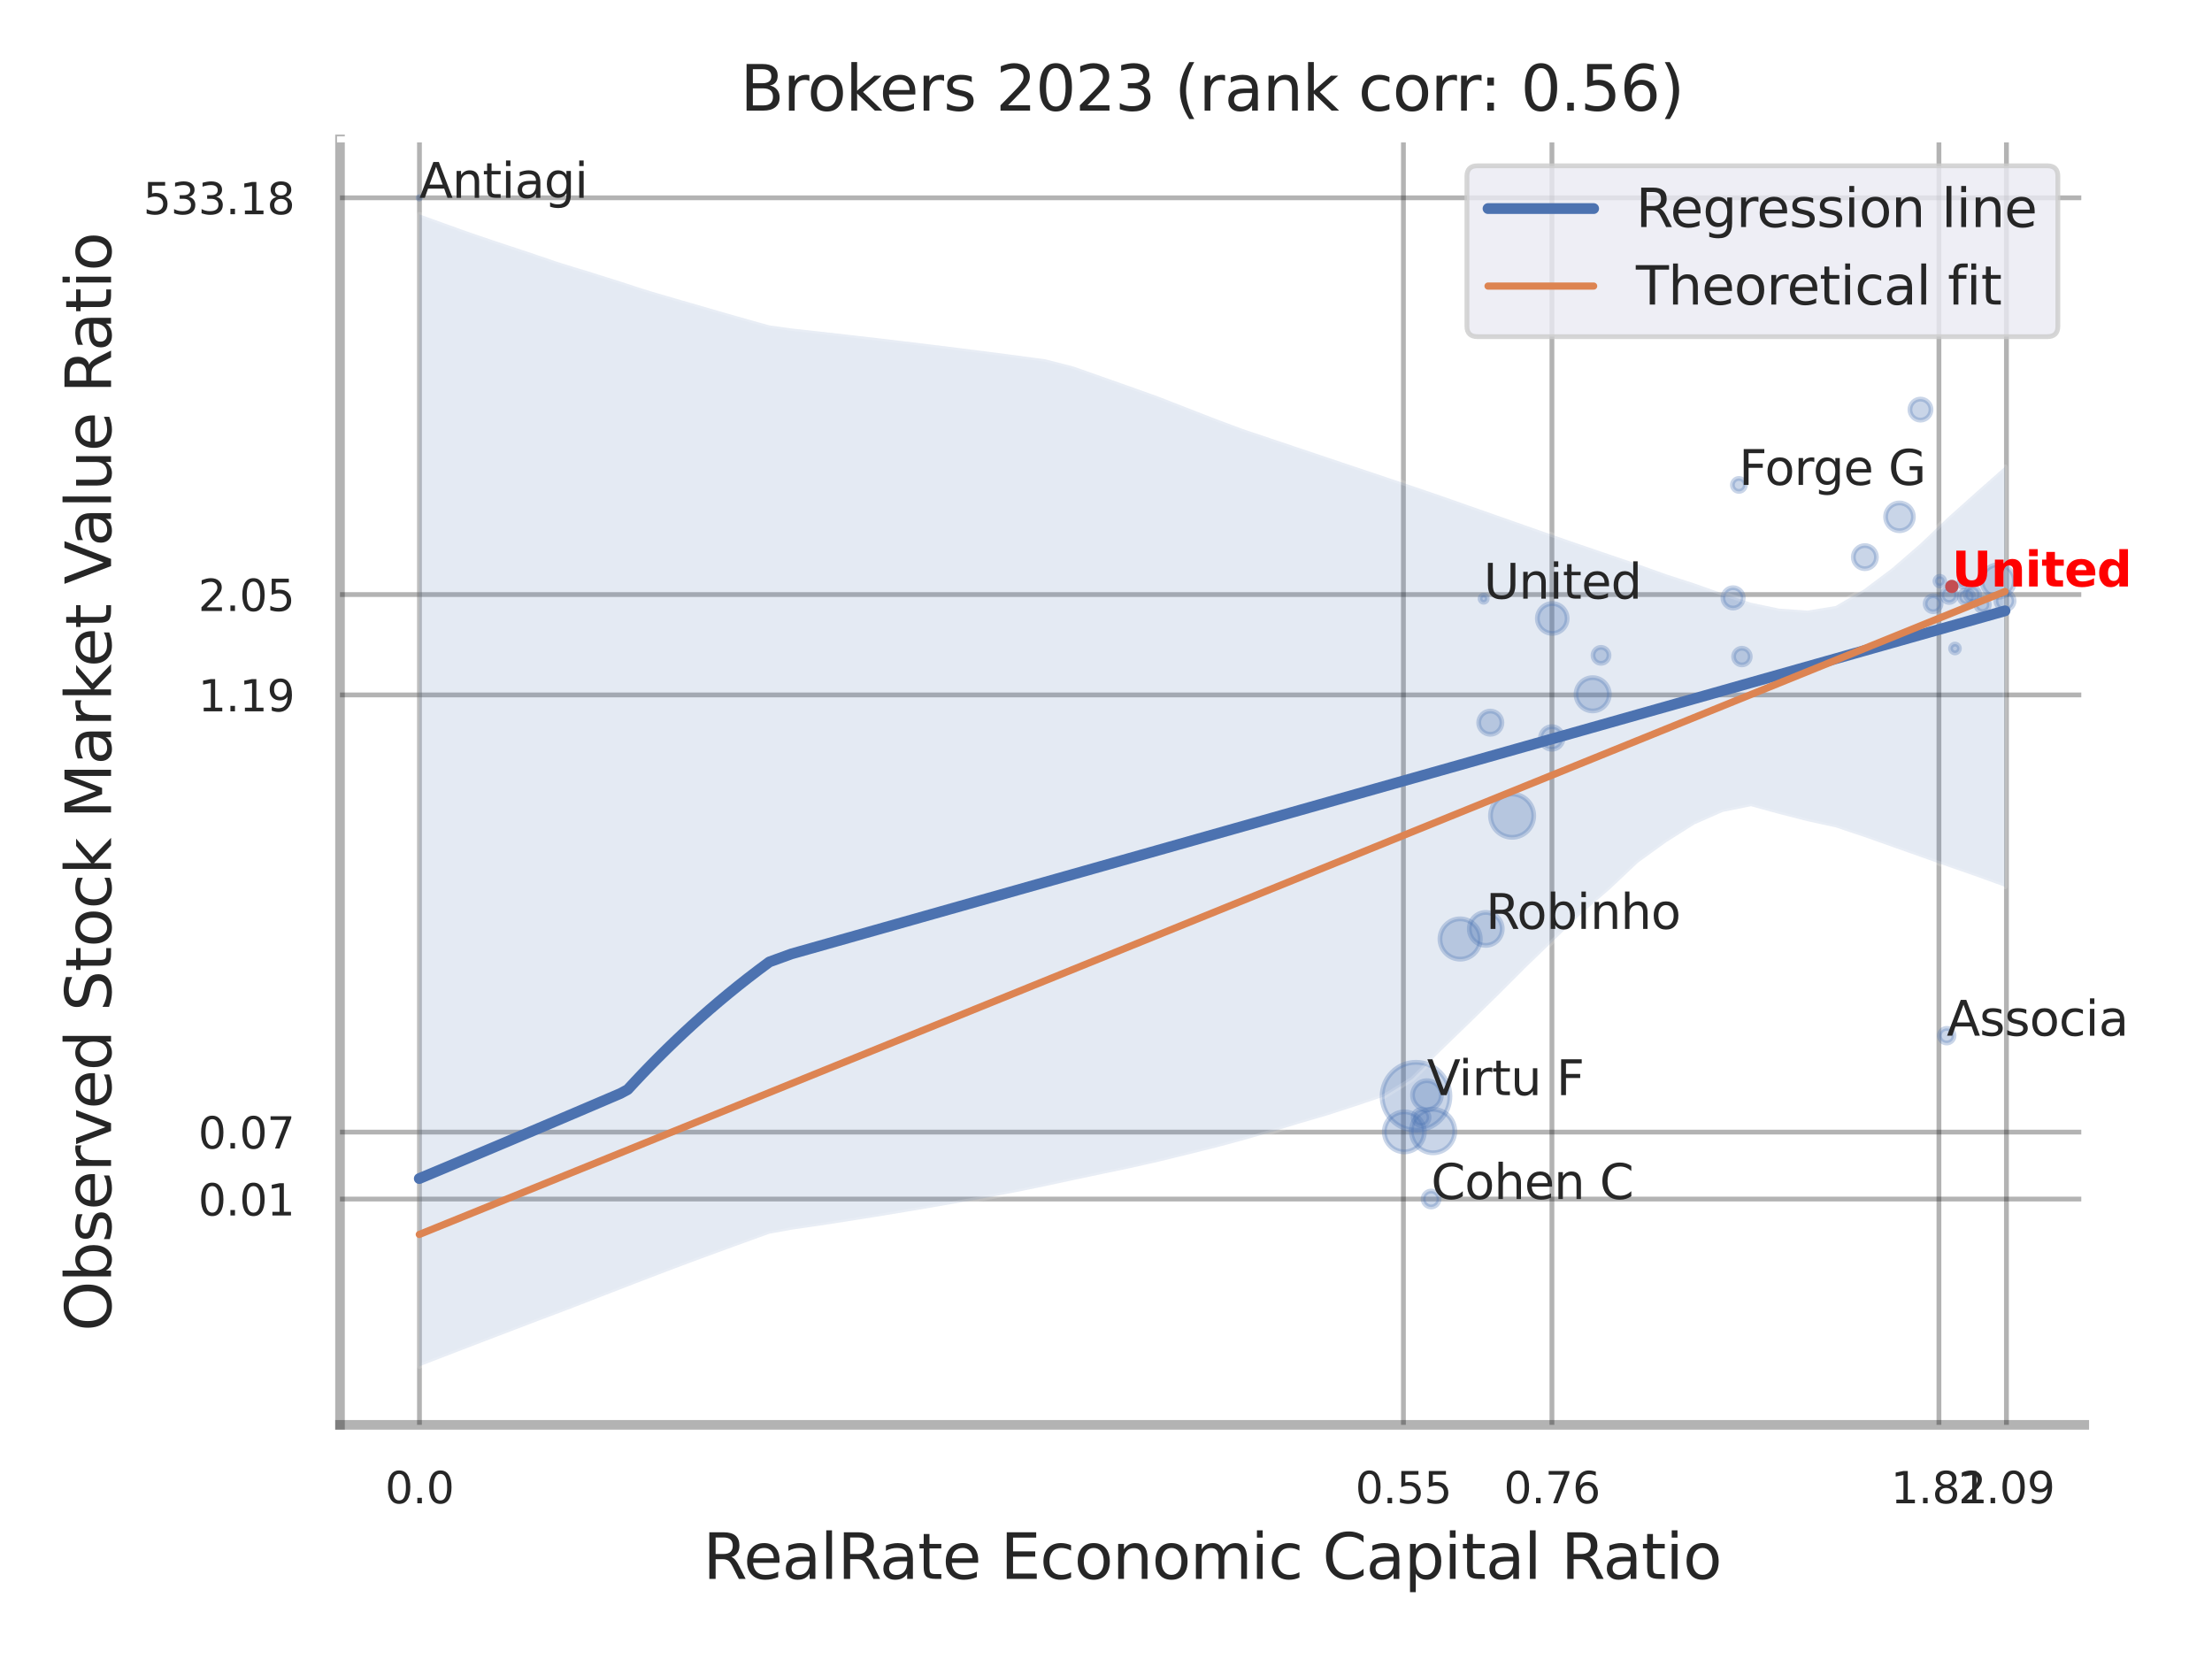 <?xml version="1.0" encoding="utf-8" standalone="no"?>
<!DOCTYPE svg PUBLIC "-//W3C//DTD SVG 1.1//EN"
  "http://www.w3.org/Graphics/SVG/1.1/DTD/svg11.dtd">
<svg xmlns:xlink="http://www.w3.org/1999/xlink" width="460.8pt" height="345.6pt" viewBox="0 0 460.8 345.6" xmlns="http://www.w3.org/2000/svg" version="1.1">
 <defs>
  <style type="text/css">*{stroke-linejoin: round; stroke-linecap: butt}</style>
 </defs>
 <g id="figure_1">
  <g id="patch_1">
   <path d="M 0 345.6 
L 460.8 345.6 
L 460.8 0 
L 0 0 
z
" style="fill: #ffffff"/>
  </g>
  <g id="axes_1">
   <g id="patch_2">
    <path d="M 70.83 296.82 
L 434.194 296.82 
L 434.194 29.04 
L 70.83 29.04 
z
" style="fill: #ffffff"/>
   </g>
   <g id="matplotlib.axis_1">
    <g id="xtick_1">
     <g id="line2d_1">
      <path d="M 87.381 296.82 
L 87.381 29.04 
" clip-path="url(#p15ab519202)" style="fill: none; stroke: #000000; stroke-opacity: 0.3; stroke-linecap: round"/>
     </g>
     <g id="text_1">
      <!-- 0.0 -->
      <g style="fill: #262626" transform="translate(80.224 313.159) scale(0.09 -0.09)">
       <defs>
        <path id="DejaVuSans-30" d="M 2034 4250 
Q 1547 4250 1301 3770 
Q 1056 3291 1056 2328 
Q 1056 1369 1301 889 
Q 1547 409 2034 409 
Q 2525 409 2770 889 
Q 3016 1369 3016 2328 
Q 3016 3291 2770 3770 
Q 2525 4250 2034 4250 
z
M 2034 4750 
Q 2819 4750 3233 4129 
Q 3647 3509 3647 2328 
Q 3647 1150 3233 529 
Q 2819 -91 2034 -91 
Q 1250 -91 836 529 
Q 422 1150 422 2328 
Q 422 3509 836 4129 
Q 1250 4750 2034 4750 
z
" transform="scale(0.016)"/>
        <path id="DejaVuSans-2e" d="M 684 794 
L 1344 794 
L 1344 0 
L 684 0 
L 684 794 
z
" transform="scale(0.016)"/>
       </defs>
       <use xlink:href="#DejaVuSans-30"/>
       <use xlink:href="#DejaVuSans-2e" x="63.623"/>
       <use xlink:href="#DejaVuSans-30" x="95.41"/>
      </g>
     </g>
    </g>
    <g id="xtick_2">
     <g id="line2d_2">
      <path d="M 292.359 296.82 
L 292.359 29.04 
" clip-path="url(#p15ab519202)" style="fill: none; stroke: #000000; stroke-opacity: 0.3; stroke-linecap: round"/>
     </g>
     <g id="text_2">
      <!-- 0.55 -->
      <g style="fill: #262626" transform="translate(282.339 313.159) scale(0.09 -0.09)">
       <defs>
        <path id="DejaVuSans-35" d="M 691 4666 
L 3169 4666 
L 3169 4134 
L 1269 4134 
L 1269 2991 
Q 1406 3038 1543 3061 
Q 1681 3084 1819 3084 
Q 2600 3084 3056 2656 
Q 3513 2228 3513 1497 
Q 3513 744 3044 326 
Q 2575 -91 1722 -91 
Q 1428 -91 1123 -41 
Q 819 9 494 109 
L 494 744 
Q 775 591 1075 516 
Q 1375 441 1709 441 
Q 2250 441 2565 725 
Q 2881 1009 2881 1497 
Q 2881 1984 2565 2268 
Q 2250 2553 1709 2553 
Q 1456 2553 1204 2497 
Q 953 2441 691 2322 
L 691 4666 
z
" transform="scale(0.016)"/>
       </defs>
       <use xlink:href="#DejaVuSans-30"/>
       <use xlink:href="#DejaVuSans-2e" x="63.623"/>
       <use xlink:href="#DejaVuSans-35" x="95.41"/>
       <use xlink:href="#DejaVuSans-35" x="159.033"/>
      </g>
     </g>
    </g>
    <g id="xtick_3">
     <g id="line2d_3">
      <path d="M 323.295 296.82 
L 323.295 29.04 
" clip-path="url(#p15ab519202)" style="fill: none; stroke: #000000; stroke-opacity: 0.3; stroke-linecap: round"/>
     </g>
     <g id="text_3">
      <!-- 0.76 -->
      <g style="fill: #262626" transform="translate(313.275 313.159) scale(0.09 -0.09)">
       <defs>
        <path id="DejaVuSans-37" d="M 525 4666 
L 3525 4666 
L 3525 4397 
L 1831 0 
L 1172 0 
L 2766 4134 
L 525 4134 
L 525 4666 
z
" transform="scale(0.016)"/>
        <path id="DejaVuSans-36" d="M 2113 2584 
Q 1688 2584 1439 2293 
Q 1191 2003 1191 1497 
Q 1191 994 1439 701 
Q 1688 409 2113 409 
Q 2538 409 2786 701 
Q 3034 994 3034 1497 
Q 3034 2003 2786 2293 
Q 2538 2584 2113 2584 
z
M 3366 4563 
L 3366 3988 
Q 3128 4100 2886 4159 
Q 2644 4219 2406 4219 
Q 1781 4219 1451 3797 
Q 1122 3375 1075 2522 
Q 1259 2794 1537 2939 
Q 1816 3084 2150 3084 
Q 2853 3084 3261 2657 
Q 3669 2231 3669 1497 
Q 3669 778 3244 343 
Q 2819 -91 2113 -91 
Q 1303 -91 875 529 
Q 447 1150 447 2328 
Q 447 3434 972 4092 
Q 1497 4750 2381 4750 
Q 2619 4750 2861 4703 
Q 3103 4656 3366 4563 
z
" transform="scale(0.016)"/>
       </defs>
       <use xlink:href="#DejaVuSans-30"/>
       <use xlink:href="#DejaVuSans-2e" x="63.623"/>
       <use xlink:href="#DejaVuSans-37" x="95.41"/>
       <use xlink:href="#DejaVuSans-36" x="159.033"/>
      </g>
     </g>
    </g>
    <g id="xtick_4">
     <g id="line2d_4">
      <path d="M 403.916 296.82 
L 403.916 29.04 
" clip-path="url(#p15ab519202)" style="fill: none; stroke: #000000; stroke-opacity: 0.3; stroke-linecap: round"/>
     </g>
     <g id="text_4">
      <!-- 1.81 -->
      <g style="fill: #262626" transform="translate(393.897 313.159) scale(0.09 -0.09)">
       <defs>
        <path id="DejaVuSans-31" d="M 794 531 
L 1825 531 
L 1825 4091 
L 703 3866 
L 703 4441 
L 1819 4666 
L 2450 4666 
L 2450 531 
L 3481 531 
L 3481 0 
L 794 0 
L 794 531 
z
" transform="scale(0.016)"/>
        <path id="DejaVuSans-38" d="M 2034 2216 
Q 1584 2216 1326 1975 
Q 1069 1734 1069 1313 
Q 1069 891 1326 650 
Q 1584 409 2034 409 
Q 2484 409 2743 651 
Q 3003 894 3003 1313 
Q 3003 1734 2745 1975 
Q 2488 2216 2034 2216 
z
M 1403 2484 
Q 997 2584 770 2862 
Q 544 3141 544 3541 
Q 544 4100 942 4425 
Q 1341 4750 2034 4750 
Q 2731 4750 3128 4425 
Q 3525 4100 3525 3541 
Q 3525 3141 3298 2862 
Q 3072 2584 2669 2484 
Q 3125 2378 3379 2068 
Q 3634 1759 3634 1313 
Q 3634 634 3220 271 
Q 2806 -91 2034 -91 
Q 1263 -91 848 271 
Q 434 634 434 1313 
Q 434 1759 690 2068 
Q 947 2378 1403 2484 
z
M 1172 3481 
Q 1172 3119 1398 2916 
Q 1625 2713 2034 2713 
Q 2441 2713 2670 2916 
Q 2900 3119 2900 3481 
Q 2900 3844 2670 4047 
Q 2441 4250 2034 4250 
Q 1625 4250 1398 4047 
Q 1172 3844 1172 3481 
z
" transform="scale(0.016)"/>
       </defs>
       <use xlink:href="#DejaVuSans-31"/>
       <use xlink:href="#DejaVuSans-2e" x="63.623"/>
       <use xlink:href="#DejaVuSans-38" x="95.41"/>
       <use xlink:href="#DejaVuSans-31" x="159.033"/>
      </g>
     </g>
    </g>
    <g id="xtick_5">
     <g id="line2d_5">
      <path d="M 417.978 296.82 
L 417.978 29.04 
" clip-path="url(#p15ab519202)" style="fill: none; stroke: #000000; stroke-opacity: 0.3; stroke-linecap: round"/>
     </g>
     <g id="text_5">
      <!-- 2.09 -->
      <g style="fill: #262626" transform="translate(407.959 313.159) scale(0.09 -0.09)">
       <defs>
        <path id="DejaVuSans-32" d="M 1228 531 
L 3431 531 
L 3431 0 
L 469 0 
L 469 531 
Q 828 903 1448 1529 
Q 2069 2156 2228 2338 
Q 2531 2678 2651 2914 
Q 2772 3150 2772 3378 
Q 2772 3750 2511 3984 
Q 2250 4219 1831 4219 
Q 1534 4219 1204 4116 
Q 875 4013 500 3803 
L 500 4441 
Q 881 4594 1212 4672 
Q 1544 4750 1819 4750 
Q 2544 4750 2975 4387 
Q 3406 4025 3406 3419 
Q 3406 3131 3298 2873 
Q 3191 2616 2906 2266 
Q 2828 2175 2409 1742 
Q 1991 1309 1228 531 
z
" transform="scale(0.016)"/>
        <path id="DejaVuSans-39" d="M 703 97 
L 703 672 
Q 941 559 1184 500 
Q 1428 441 1663 441 
Q 2288 441 2617 861 
Q 2947 1281 2994 2138 
Q 2813 1869 2534 1725 
Q 2256 1581 1919 1581 
Q 1219 1581 811 2004 
Q 403 2428 403 3163 
Q 403 3881 828 4315 
Q 1253 4750 1959 4750 
Q 2769 4750 3195 4129 
Q 3622 3509 3622 2328 
Q 3622 1225 3098 567 
Q 2575 -91 1691 -91 
Q 1453 -91 1209 -44 
Q 966 3 703 97 
z
M 1959 2075 
Q 2384 2075 2632 2365 
Q 2881 2656 2881 3163 
Q 2881 3666 2632 3958 
Q 2384 4250 1959 4250 
Q 1534 4250 1286 3958 
Q 1038 3666 1038 3163 
Q 1038 2656 1286 2365 
Q 1534 2075 1959 2075 
z
" transform="scale(0.016)"/>
       </defs>
       <use xlink:href="#DejaVuSans-32"/>
       <use xlink:href="#DejaVuSans-2e" x="63.623"/>
       <use xlink:href="#DejaVuSans-30" x="95.41"/>
       <use xlink:href="#DejaVuSans-39" x="159.033"/>
      </g>
     </g>
    </g>
    <g id="xtick_6"/>
    <g id="xtick_7"/>
    <g id="text_6">
     <!-- RealRate Economic Capital Ratio -->
     <g style="fill: #262626" transform="translate(146.458 328.908) scale(0.13 -0.13)">
      <defs>
       <path id="DejaVuSans-52" d="M 2841 2188 
Q 3044 2119 3236 1894 
Q 3428 1669 3622 1275 
L 4263 0 
L 3584 0 
L 2988 1197 
Q 2756 1666 2539 1819 
Q 2322 1972 1947 1972 
L 1259 1972 
L 1259 0 
L 628 0 
L 628 4666 
L 2053 4666 
Q 2853 4666 3247 4331 
Q 3641 3997 3641 3322 
Q 3641 2881 3436 2590 
Q 3231 2300 2841 2188 
z
M 1259 4147 
L 1259 2491 
L 2053 2491 
Q 2509 2491 2742 2702 
Q 2975 2913 2975 3322 
Q 2975 3731 2742 3939 
Q 2509 4147 2053 4147 
L 1259 4147 
z
" transform="scale(0.016)"/>
       <path id="DejaVuSans-65" d="M 3597 1894 
L 3597 1613 
L 953 1613 
Q 991 1019 1311 708 
Q 1631 397 2203 397 
Q 2534 397 2845 478 
Q 3156 559 3463 722 
L 3463 178 
Q 3153 47 2828 -22 
Q 2503 -91 2169 -91 
Q 1331 -91 842 396 
Q 353 884 353 1716 
Q 353 2575 817 3079 
Q 1281 3584 2069 3584 
Q 2775 3584 3186 3129 
Q 3597 2675 3597 1894 
z
M 3022 2063 
Q 3016 2534 2758 2815 
Q 2500 3097 2075 3097 
Q 1594 3097 1305 2825 
Q 1016 2553 972 2059 
L 3022 2063 
z
" transform="scale(0.016)"/>
       <path id="DejaVuSans-61" d="M 2194 1759 
Q 1497 1759 1228 1600 
Q 959 1441 959 1056 
Q 959 750 1161 570 
Q 1363 391 1709 391 
Q 2188 391 2477 730 
Q 2766 1069 2766 1631 
L 2766 1759 
L 2194 1759 
z
M 3341 1997 
L 3341 0 
L 2766 0 
L 2766 531 
Q 2569 213 2275 61 
Q 1981 -91 1556 -91 
Q 1019 -91 701 211 
Q 384 513 384 1019 
Q 384 1609 779 1909 
Q 1175 2209 1959 2209 
L 2766 2209 
L 2766 2266 
Q 2766 2663 2505 2880 
Q 2244 3097 1772 3097 
Q 1472 3097 1187 3025 
Q 903 2953 641 2809 
L 641 3341 
Q 956 3463 1253 3523 
Q 1550 3584 1831 3584 
Q 2591 3584 2966 3190 
Q 3341 2797 3341 1997 
z
" transform="scale(0.016)"/>
       <path id="DejaVuSans-6c" d="M 603 4863 
L 1178 4863 
L 1178 0 
L 603 0 
L 603 4863 
z
" transform="scale(0.016)"/>
       <path id="DejaVuSans-74" d="M 1172 4494 
L 1172 3500 
L 2356 3500 
L 2356 3053 
L 1172 3053 
L 1172 1153 
Q 1172 725 1289 603 
Q 1406 481 1766 481 
L 2356 481 
L 2356 0 
L 1766 0 
Q 1100 0 847 248 
Q 594 497 594 1153 
L 594 3053 
L 172 3053 
L 172 3500 
L 594 3500 
L 594 4494 
L 1172 4494 
z
" transform="scale(0.016)"/>
       <path id="DejaVuSans-20" transform="scale(0.016)"/>
       <path id="DejaVuSans-45" d="M 628 4666 
L 3578 4666 
L 3578 4134 
L 1259 4134 
L 1259 2753 
L 3481 2753 
L 3481 2222 
L 1259 2222 
L 1259 531 
L 3634 531 
L 3634 0 
L 628 0 
L 628 4666 
z
" transform="scale(0.016)"/>
       <path id="DejaVuSans-63" d="M 3122 3366 
L 3122 2828 
Q 2878 2963 2633 3030 
Q 2388 3097 2138 3097 
Q 1578 3097 1268 2742 
Q 959 2388 959 1747 
Q 959 1106 1268 751 
Q 1578 397 2138 397 
Q 2388 397 2633 464 
Q 2878 531 3122 666 
L 3122 134 
Q 2881 22 2623 -34 
Q 2366 -91 2075 -91 
Q 1284 -91 818 406 
Q 353 903 353 1747 
Q 353 2603 823 3093 
Q 1294 3584 2113 3584 
Q 2378 3584 2631 3529 
Q 2884 3475 3122 3366 
z
" transform="scale(0.016)"/>
       <path id="DejaVuSans-6f" d="M 1959 3097 
Q 1497 3097 1228 2736 
Q 959 2375 959 1747 
Q 959 1119 1226 758 
Q 1494 397 1959 397 
Q 2419 397 2687 759 
Q 2956 1122 2956 1747 
Q 2956 2369 2687 2733 
Q 2419 3097 1959 3097 
z
M 1959 3584 
Q 2709 3584 3137 3096 
Q 3566 2609 3566 1747 
Q 3566 888 3137 398 
Q 2709 -91 1959 -91 
Q 1206 -91 779 398 
Q 353 888 353 1747 
Q 353 2609 779 3096 
Q 1206 3584 1959 3584 
z
" transform="scale(0.016)"/>
       <path id="DejaVuSans-6e" d="M 3513 2113 
L 3513 0 
L 2938 0 
L 2938 2094 
Q 2938 2591 2744 2837 
Q 2550 3084 2163 3084 
Q 1697 3084 1428 2787 
Q 1159 2491 1159 1978 
L 1159 0 
L 581 0 
L 581 3500 
L 1159 3500 
L 1159 2956 
Q 1366 3272 1645 3428 
Q 1925 3584 2291 3584 
Q 2894 3584 3203 3211 
Q 3513 2838 3513 2113 
z
" transform="scale(0.016)"/>
       <path id="DejaVuSans-6d" d="M 3328 2828 
Q 3544 3216 3844 3400 
Q 4144 3584 4550 3584 
Q 5097 3584 5394 3201 
Q 5691 2819 5691 2113 
L 5691 0 
L 5113 0 
L 5113 2094 
Q 5113 2597 4934 2840 
Q 4756 3084 4391 3084 
Q 3944 3084 3684 2787 
Q 3425 2491 3425 1978 
L 3425 0 
L 2847 0 
L 2847 2094 
Q 2847 2600 2669 2842 
Q 2491 3084 2119 3084 
Q 1678 3084 1418 2786 
Q 1159 2488 1159 1978 
L 1159 0 
L 581 0 
L 581 3500 
L 1159 3500 
L 1159 2956 
Q 1356 3278 1631 3431 
Q 1906 3584 2284 3584 
Q 2666 3584 2933 3390 
Q 3200 3197 3328 2828 
z
" transform="scale(0.016)"/>
       <path id="DejaVuSans-69" d="M 603 3500 
L 1178 3500 
L 1178 0 
L 603 0 
L 603 3500 
z
M 603 4863 
L 1178 4863 
L 1178 4134 
L 603 4134 
L 603 4863 
z
" transform="scale(0.016)"/>
       <path id="DejaVuSans-43" d="M 4122 4306 
L 4122 3641 
Q 3803 3938 3442 4084 
Q 3081 4231 2675 4231 
Q 1875 4231 1450 3742 
Q 1025 3253 1025 2328 
Q 1025 1406 1450 917 
Q 1875 428 2675 428 
Q 3081 428 3442 575 
Q 3803 722 4122 1019 
L 4122 359 
Q 3791 134 3420 21 
Q 3050 -91 2638 -91 
Q 1578 -91 968 557 
Q 359 1206 359 2328 
Q 359 3453 968 4101 
Q 1578 4750 2638 4750 
Q 3056 4750 3426 4639 
Q 3797 4528 4122 4306 
z
" transform="scale(0.016)"/>
       <path id="DejaVuSans-70" d="M 1159 525 
L 1159 -1331 
L 581 -1331 
L 581 3500 
L 1159 3500 
L 1159 2969 
Q 1341 3281 1617 3432 
Q 1894 3584 2278 3584 
Q 2916 3584 3314 3078 
Q 3713 2572 3713 1747 
Q 3713 922 3314 415 
Q 2916 -91 2278 -91 
Q 1894 -91 1617 61 
Q 1341 213 1159 525 
z
M 3116 1747 
Q 3116 2381 2855 2742 
Q 2594 3103 2138 3103 
Q 1681 3103 1420 2742 
Q 1159 2381 1159 1747 
Q 1159 1113 1420 752 
Q 1681 391 2138 391 
Q 2594 391 2855 752 
Q 3116 1113 3116 1747 
z
" transform="scale(0.016)"/>
      </defs>
      <use xlink:href="#DejaVuSans-52"/>
      <use xlink:href="#DejaVuSans-65" x="64.982"/>
      <use xlink:href="#DejaVuSans-61" x="126.506"/>
      <use xlink:href="#DejaVuSans-6c" x="187.785"/>
      <use xlink:href="#DejaVuSans-52" x="215.568"/>
      <use xlink:href="#DejaVuSans-61" x="282.801"/>
      <use xlink:href="#DejaVuSans-74" x="344.08"/>
      <use xlink:href="#DejaVuSans-65" x="383.289"/>
      <use xlink:href="#DejaVuSans-20" x="444.812"/>
      <use xlink:href="#DejaVuSans-45" x="476.6"/>
      <use xlink:href="#DejaVuSans-63" x="539.783"/>
      <use xlink:href="#DejaVuSans-6f" x="594.764"/>
      <use xlink:href="#DejaVuSans-6e" x="655.945"/>
      <use xlink:href="#DejaVuSans-6f" x="719.324"/>
      <use xlink:href="#DejaVuSans-6d" x="780.506"/>
      <use xlink:href="#DejaVuSans-69" x="877.918"/>
      <use xlink:href="#DejaVuSans-63" x="905.701"/>
      <use xlink:href="#DejaVuSans-20" x="960.682"/>
      <use xlink:href="#DejaVuSans-43" x="992.469"/>
      <use xlink:href="#DejaVuSans-61" x="1062.293"/>
      <use xlink:href="#DejaVuSans-70" x="1123.572"/>
      <use xlink:href="#DejaVuSans-69" x="1187.049"/>
      <use xlink:href="#DejaVuSans-74" x="1214.832"/>
      <use xlink:href="#DejaVuSans-61" x="1254.041"/>
      <use xlink:href="#DejaVuSans-6c" x="1315.32"/>
      <use xlink:href="#DejaVuSans-20" x="1343.104"/>
      <use xlink:href="#DejaVuSans-52" x="1374.891"/>
      <use xlink:href="#DejaVuSans-61" x="1442.123"/>
      <use xlink:href="#DejaVuSans-74" x="1503.402"/>
      <use xlink:href="#DejaVuSans-69" x="1542.611"/>
      <use xlink:href="#DejaVuSans-6f" x="1570.395"/>
     </g>
    </g>
   </g>
   <g id="matplotlib.axis_2">
    <g id="ytick_1">
     <g id="line2d_6">
      <path d="M 70.83 249.788 
L 434.194 249.788 
" clip-path="url(#p15ab519202)" style="fill: none; stroke: #000000; stroke-opacity: 0.3; stroke-linecap: round"/>
     </g>
     <g id="text_7">
      <!-- 0.01 -->
      <g style="fill: #262626" transform="translate(41.291 253.207) scale(0.09 -0.09)">
       <use xlink:href="#DejaVuSans-30"/>
       <use xlink:href="#DejaVuSans-2e" x="63.623"/>
       <use xlink:href="#DejaVuSans-30" x="95.41"/>
       <use xlink:href="#DejaVuSans-31" x="159.033"/>
      </g>
     </g>
    </g>
    <g id="ytick_2">
     <g id="line2d_7">
      <path d="M 70.83 235.836 
L 434.194 235.836 
" clip-path="url(#p15ab519202)" style="fill: none; stroke: #000000; stroke-opacity: 0.3; stroke-linecap: round"/>
     </g>
     <g id="text_8">
      <!-- 0.07 -->
      <g style="fill: #262626" transform="translate(41.291 239.255) scale(0.09 -0.09)">
       <use xlink:href="#DejaVuSans-30"/>
       <use xlink:href="#DejaVuSans-2e" x="63.623"/>
       <use xlink:href="#DejaVuSans-30" x="95.41"/>
       <use xlink:href="#DejaVuSans-37" x="159.033"/>
      </g>
     </g>
    </g>
    <g id="ytick_3">
     <g id="line2d_8">
      <path d="M 70.83 144.767 
L 434.194 144.767 
" clip-path="url(#p15ab519202)" style="fill: none; stroke: #000000; stroke-opacity: 0.3; stroke-linecap: round"/>
     </g>
     <g id="text_9">
      <!-- 1.19 -->
      <g style="fill: #262626" transform="translate(41.291 148.186) scale(0.09 -0.09)">
       <use xlink:href="#DejaVuSans-31"/>
       <use xlink:href="#DejaVuSans-2e" x="63.623"/>
       <use xlink:href="#DejaVuSans-31" x="95.41"/>
       <use xlink:href="#DejaVuSans-39" x="159.033"/>
      </g>
     </g>
    </g>
    <g id="ytick_4">
     <g id="line2d_9">
      <path d="M 70.83 123.86 
L 434.194 123.86 
" clip-path="url(#p15ab519202)" style="fill: none; stroke: #000000; stroke-opacity: 0.3; stroke-linecap: round"/>
     </g>
     <g id="text_10">
      <!-- 2.05 -->
      <g style="fill: #262626" transform="translate(41.291 127.28) scale(0.09 -0.09)">
       <use xlink:href="#DejaVuSans-32"/>
       <use xlink:href="#DejaVuSans-2e" x="63.623"/>
       <use xlink:href="#DejaVuSans-30" x="95.41"/>
       <use xlink:href="#DejaVuSans-35" x="159.033"/>
      </g>
     </g>
    </g>
    <g id="ytick_5">
     <g id="line2d_10">
      <path d="M 70.83 41.206 
L 434.194 41.206 
" clip-path="url(#p15ab519202)" style="fill: none; stroke: #000000; stroke-opacity: 0.3; stroke-linecap: round"/>
     </g>
     <g id="text_11">
      <!-- 533.18 -->
      <g style="fill: #262626" transform="translate(29.838 44.626) scale(0.09 -0.09)">
       <defs>
        <path id="DejaVuSans-33" d="M 2597 2516 
Q 3050 2419 3304 2112 
Q 3559 1806 3559 1356 
Q 3559 666 3084 287 
Q 2609 -91 1734 -91 
Q 1441 -91 1130 -33 
Q 819 25 488 141 
L 488 750 
Q 750 597 1062 519 
Q 1375 441 1716 441 
Q 2309 441 2620 675 
Q 2931 909 2931 1356 
Q 2931 1769 2642 2001 
Q 2353 2234 1838 2234 
L 1294 2234 
L 1294 2753 
L 1863 2753 
Q 2328 2753 2575 2939 
Q 2822 3125 2822 3475 
Q 2822 3834 2567 4026 
Q 2313 4219 1838 4219 
Q 1578 4219 1281 4162 
Q 984 4106 628 3988 
L 628 4550 
Q 988 4650 1302 4700 
Q 1616 4750 1894 4750 
Q 2613 4750 3031 4423 
Q 3450 4097 3450 3541 
Q 3450 3153 3228 2886 
Q 3006 2619 2597 2516 
z
" transform="scale(0.016)"/>
       </defs>
       <use xlink:href="#DejaVuSans-35"/>
       <use xlink:href="#DejaVuSans-33" x="63.623"/>
       <use xlink:href="#DejaVuSans-33" x="127.246"/>
       <use xlink:href="#DejaVuSans-2e" x="190.869"/>
       <use xlink:href="#DejaVuSans-31" x="222.656"/>
       <use xlink:href="#DejaVuSans-38" x="286.279"/>
      </g>
     </g>
    </g>
    <g id="ytick_6"/>
    <g id="ytick_7"/>
    <g id="ytick_8"/>
    <g id="ytick_9"/>
    <g id="text_12">
     <!-- Observed Stock Market Value Ratio -->
     <g style="fill: #262626" transform="translate(23.135 277.332) rotate(-90) scale(0.13 -0.13)">
      <defs>
       <path id="DejaVuSans-4f" d="M 2522 4238 
Q 1834 4238 1429 3725 
Q 1025 3213 1025 2328 
Q 1025 1447 1429 934 
Q 1834 422 2522 422 
Q 3209 422 3611 934 
Q 4013 1447 4013 2328 
Q 4013 3213 3611 3725 
Q 3209 4238 2522 4238 
z
M 2522 4750 
Q 3503 4750 4090 4092 
Q 4678 3434 4678 2328 
Q 4678 1225 4090 567 
Q 3503 -91 2522 -91 
Q 1538 -91 948 565 
Q 359 1222 359 2328 
Q 359 3434 948 4092 
Q 1538 4750 2522 4750 
z
" transform="scale(0.016)"/>
       <path id="DejaVuSans-62" d="M 3116 1747 
Q 3116 2381 2855 2742 
Q 2594 3103 2138 3103 
Q 1681 3103 1420 2742 
Q 1159 2381 1159 1747 
Q 1159 1113 1420 752 
Q 1681 391 2138 391 
Q 2594 391 2855 752 
Q 3116 1113 3116 1747 
z
M 1159 2969 
Q 1341 3281 1617 3432 
Q 1894 3584 2278 3584 
Q 2916 3584 3314 3078 
Q 3713 2572 3713 1747 
Q 3713 922 3314 415 
Q 2916 -91 2278 -91 
Q 1894 -91 1617 61 
Q 1341 213 1159 525 
L 1159 0 
L 581 0 
L 581 4863 
L 1159 4863 
L 1159 2969 
z
" transform="scale(0.016)"/>
       <path id="DejaVuSans-73" d="M 2834 3397 
L 2834 2853 
Q 2591 2978 2328 3040 
Q 2066 3103 1784 3103 
Q 1356 3103 1142 2972 
Q 928 2841 928 2578 
Q 928 2378 1081 2264 
Q 1234 2150 1697 2047 
L 1894 2003 
Q 2506 1872 2764 1633 
Q 3022 1394 3022 966 
Q 3022 478 2636 193 
Q 2250 -91 1575 -91 
Q 1294 -91 989 -36 
Q 684 19 347 128 
L 347 722 
Q 666 556 975 473 
Q 1284 391 1588 391 
Q 1994 391 2212 530 
Q 2431 669 2431 922 
Q 2431 1156 2273 1281 
Q 2116 1406 1581 1522 
L 1381 1569 
Q 847 1681 609 1914 
Q 372 2147 372 2553 
Q 372 3047 722 3315 
Q 1072 3584 1716 3584 
Q 2034 3584 2315 3537 
Q 2597 3491 2834 3397 
z
" transform="scale(0.016)"/>
       <path id="DejaVuSans-72" d="M 2631 2963 
Q 2534 3019 2420 3045 
Q 2306 3072 2169 3072 
Q 1681 3072 1420 2755 
Q 1159 2438 1159 1844 
L 1159 0 
L 581 0 
L 581 3500 
L 1159 3500 
L 1159 2956 
Q 1341 3275 1631 3429 
Q 1922 3584 2338 3584 
Q 2397 3584 2469 3576 
Q 2541 3569 2628 3553 
L 2631 2963 
z
" transform="scale(0.016)"/>
       <path id="DejaVuSans-76" d="M 191 3500 
L 800 3500 
L 1894 563 
L 2988 3500 
L 3597 3500 
L 2284 0 
L 1503 0 
L 191 3500 
z
" transform="scale(0.016)"/>
       <path id="DejaVuSans-64" d="M 2906 2969 
L 2906 4863 
L 3481 4863 
L 3481 0 
L 2906 0 
L 2906 525 
Q 2725 213 2448 61 
Q 2172 -91 1784 -91 
Q 1150 -91 751 415 
Q 353 922 353 1747 
Q 353 2572 751 3078 
Q 1150 3584 1784 3584 
Q 2172 3584 2448 3432 
Q 2725 3281 2906 2969 
z
M 947 1747 
Q 947 1113 1208 752 
Q 1469 391 1925 391 
Q 2381 391 2643 752 
Q 2906 1113 2906 1747 
Q 2906 2381 2643 2742 
Q 2381 3103 1925 3103 
Q 1469 3103 1208 2742 
Q 947 2381 947 1747 
z
" transform="scale(0.016)"/>
       <path id="DejaVuSans-53" d="M 3425 4513 
L 3425 3897 
Q 3066 4069 2747 4153 
Q 2428 4238 2131 4238 
Q 1616 4238 1336 4038 
Q 1056 3838 1056 3469 
Q 1056 3159 1242 3001 
Q 1428 2844 1947 2747 
L 2328 2669 
Q 3034 2534 3370 2195 
Q 3706 1856 3706 1288 
Q 3706 609 3251 259 
Q 2797 -91 1919 -91 
Q 1588 -91 1214 -16 
Q 841 59 441 206 
L 441 856 
Q 825 641 1194 531 
Q 1563 422 1919 422 
Q 2459 422 2753 634 
Q 3047 847 3047 1241 
Q 3047 1584 2836 1778 
Q 2625 1972 2144 2069 
L 1759 2144 
Q 1053 2284 737 2584 
Q 422 2884 422 3419 
Q 422 4038 858 4394 
Q 1294 4750 2059 4750 
Q 2388 4750 2728 4690 
Q 3069 4631 3425 4513 
z
" transform="scale(0.016)"/>
       <path id="DejaVuSans-6b" d="M 581 4863 
L 1159 4863 
L 1159 1991 
L 2875 3500 
L 3609 3500 
L 1753 1863 
L 3688 0 
L 2938 0 
L 1159 1709 
L 1159 0 
L 581 0 
L 581 4863 
z
" transform="scale(0.016)"/>
       <path id="DejaVuSans-4d" d="M 628 4666 
L 1569 4666 
L 2759 1491 
L 3956 4666 
L 4897 4666 
L 4897 0 
L 4281 0 
L 4281 4097 
L 3078 897 
L 2444 897 
L 1241 4097 
L 1241 0 
L 628 0 
L 628 4666 
z
" transform="scale(0.016)"/>
       <path id="DejaVuSans-56" d="M 1831 0 
L 50 4666 
L 709 4666 
L 2188 738 
L 3669 4666 
L 4325 4666 
L 2547 0 
L 1831 0 
z
" transform="scale(0.016)"/>
       <path id="DejaVuSans-75" d="M 544 1381 
L 544 3500 
L 1119 3500 
L 1119 1403 
Q 1119 906 1312 657 
Q 1506 409 1894 409 
Q 2359 409 2629 706 
Q 2900 1003 2900 1516 
L 2900 3500 
L 3475 3500 
L 3475 0 
L 2900 0 
L 2900 538 
Q 2691 219 2414 64 
Q 2138 -91 1772 -91 
Q 1169 -91 856 284 
Q 544 659 544 1381 
z
M 1991 3584 
L 1991 3584 
z
" transform="scale(0.016)"/>
      </defs>
      <use xlink:href="#DejaVuSans-4f"/>
      <use xlink:href="#DejaVuSans-62" x="78.711"/>
      <use xlink:href="#DejaVuSans-73" x="142.188"/>
      <use xlink:href="#DejaVuSans-65" x="194.287"/>
      <use xlink:href="#DejaVuSans-72" x="255.811"/>
      <use xlink:href="#DejaVuSans-76" x="296.924"/>
      <use xlink:href="#DejaVuSans-65" x="356.104"/>
      <use xlink:href="#DejaVuSans-64" x="417.627"/>
      <use xlink:href="#DejaVuSans-20" x="481.104"/>
      <use xlink:href="#DejaVuSans-53" x="512.891"/>
      <use xlink:href="#DejaVuSans-74" x="576.367"/>
      <use xlink:href="#DejaVuSans-6f" x="615.576"/>
      <use xlink:href="#DejaVuSans-63" x="676.758"/>
      <use xlink:href="#DejaVuSans-6b" x="731.738"/>
      <use xlink:href="#DejaVuSans-20" x="789.648"/>
      <use xlink:href="#DejaVuSans-4d" x="821.436"/>
      <use xlink:href="#DejaVuSans-61" x="907.715"/>
      <use xlink:href="#DejaVuSans-72" x="968.994"/>
      <use xlink:href="#DejaVuSans-6b" x="1010.107"/>
      <use xlink:href="#DejaVuSans-65" x="1064.393"/>
      <use xlink:href="#DejaVuSans-74" x="1125.916"/>
      <use xlink:href="#DejaVuSans-20" x="1165.125"/>
      <use xlink:href="#DejaVuSans-56" x="1196.912"/>
      <use xlink:href="#DejaVuSans-61" x="1257.57"/>
      <use xlink:href="#DejaVuSans-6c" x="1318.85"/>
      <use xlink:href="#DejaVuSans-75" x="1346.633"/>
      <use xlink:href="#DejaVuSans-65" x="1410.012"/>
      <use xlink:href="#DejaVuSans-20" x="1471.535"/>
      <use xlink:href="#DejaVuSans-52" x="1503.322"/>
      <use xlink:href="#DejaVuSans-61" x="1570.555"/>
      <use xlink:href="#DejaVuSans-74" x="1631.834"/>
      <use xlink:href="#DejaVuSans-69" x="1671.043"/>
      <use xlink:href="#DejaVuSans-6f" x="1698.826"/>
     </g>
    </g>
   </g>
   <g id="PathCollection_1">
    <path d="M 296.044 234.451 
C 296.485 234.451 296.909 234.276 297.221 233.963 
C 297.534 233.651 297.709 233.228 297.709 232.786 
C 297.709 232.344 297.534 231.921 297.221 231.608 
C 296.909 231.296 296.485 231.121 296.044 231.121 
C 295.602 231.121 295.179 231.296 294.866 231.608 
C 294.554 231.921 294.378 232.344 294.378 232.786 
C 294.378 233.228 294.554 233.651 294.866 233.963 
C 295.179 234.276 295.602 234.451 296.044 234.451 
z
" clip-path="url(#p15ab519202)" style="fill: #4c72b0; fill-opacity: 0.3; stroke: #4c72b0; stroke-opacity: 0.3"/>
    <path d="M 400.068 87.526 
C 400.65 87.526 401.209 87.295 401.62 86.883 
C 402.032 86.471 402.263 85.913 402.263 85.331 
C 402.263 84.748 402.032 84.19 401.62 83.778 
C 401.209 83.367 400.65 83.135 400.068 83.135 
C 399.486 83.135 398.928 83.367 398.516 83.778 
C 398.104 84.19 397.873 84.748 397.873 85.331 
C 397.873 85.913 398.104 86.471 398.516 86.883 
C 398.928 87.295 399.486 87.526 400.068 87.526 
z
" clip-path="url(#p15ab519202)" style="fill: #4c72b0; fill-opacity: 0.3; stroke: #4c72b0; stroke-opacity: 0.3"/>
    <path d="M 304.173 199.815 
C 305.288 199.815 306.357 199.372 307.145 198.584 
C 307.934 197.796 308.376 196.727 308.376 195.612 
C 308.376 194.498 307.934 193.429 307.145 192.64 
C 306.357 191.852 305.288 191.409 304.173 191.409 
C 303.059 191.409 301.99 191.852 301.202 192.64 
C 300.413 193.429 299.971 194.498 299.971 195.612 
C 299.971 196.727 300.413 197.796 301.202 198.584 
C 301.99 199.372 303.059 199.815 304.173 199.815 
z
" clip-path="url(#p15ab519202)" style="fill: #4c72b0; fill-opacity: 0.3; stroke: #4c72b0; stroke-opacity: 0.3"/>
    <path d="M 362.875 138.512 
C 363.336 138.512 363.777 138.329 364.103 138.004 
C 364.428 137.678 364.611 137.237 364.611 136.776 
C 364.611 136.316 364.428 135.874 364.103 135.549 
C 363.777 135.223 363.336 135.04 362.875 135.04 
C 362.415 135.04 361.973 135.223 361.648 135.549 
C 361.322 135.874 361.14 136.316 361.14 136.776 
C 361.14 137.237 361.322 137.678 361.648 138.004 
C 361.973 138.329 362.415 138.512 362.875 138.512 
z
" clip-path="url(#p15ab519202)" style="fill: #4c72b0; fill-opacity: 0.3; stroke: #4c72b0; stroke-opacity: 0.3"/>
    <path d="M 294.982 235.436 
C 296.857 235.436 298.656 234.691 299.982 233.365 
C 301.308 232.039 302.053 230.24 302.053 228.365 
C 302.053 226.49 301.308 224.691 299.982 223.365 
C 298.656 222.039 296.857 221.294 294.982 221.294 
C 293.106 221.294 291.308 222.039 289.982 223.365 
C 288.656 224.691 287.911 226.49 287.911 228.365 
C 287.911 230.24 288.656 232.039 289.982 233.365 
C 291.308 234.691 293.106 235.436 294.982 235.436 
z
" clip-path="url(#p15ab519202)" style="fill: #4c72b0; fill-opacity: 0.3; stroke: #4c72b0; stroke-opacity: 0.3"/>
    <path d="M 292.553 239.959 
C 293.658 239.959 294.719 239.519 295.501 238.738 
C 296.283 237.956 296.722 236.895 296.722 235.789 
C 296.722 234.684 296.283 233.623 295.501 232.841 
C 294.719 232.06 293.658 231.62 292.553 231.62 
C 291.447 231.62 290.386 232.06 289.605 232.841 
C 288.823 233.623 288.383 234.684 288.383 235.789 
C 288.383 236.895 288.823 237.956 289.605 238.738 
C 290.386 239.519 291.447 239.959 292.553 239.959 
z
" clip-path="url(#p15ab519202)" style="fill: #4c72b0; fill-opacity: 0.3; stroke: #4c72b0; stroke-opacity: 0.3"/>
    <path d="M 310.458 152.969 
C 311.1 152.969 311.716 152.714 312.17 152.26 
C 312.624 151.806 312.88 151.19 312.88 150.548 
C 312.88 149.906 312.624 149.29 312.17 148.836 
C 311.716 148.382 311.1 148.127 310.458 148.127 
C 309.816 148.127 309.2 148.382 308.746 148.836 
C 308.292 149.29 308.037 149.906 308.037 150.548 
C 308.037 151.19 308.292 151.806 308.746 152.26 
C 309.2 152.714 309.816 152.969 310.458 152.969 
z
" clip-path="url(#p15ab519202)" style="fill: #4c72b0; fill-opacity: 0.3; stroke: #4c72b0; stroke-opacity: 0.3"/>
    <path d="M 323.27 156.092 
C 323.895 156.092 324.495 155.843 324.938 155.401 
C 325.38 154.958 325.629 154.358 325.629 153.732 
C 325.629 153.107 325.38 152.506 324.938 152.064 
C 324.495 151.621 323.895 151.373 323.27 151.373 
C 322.644 151.373 322.044 151.621 321.601 152.064 
C 321.159 152.506 320.91 153.107 320.91 153.732 
C 320.91 154.358 321.159 154.958 321.601 155.401 
C 322.044 155.843 322.644 156.092 323.27 156.092 
z
" clip-path="url(#p15ab519202)" style="fill: #4c72b0; fill-opacity: 0.3; stroke: #4c72b0; stroke-opacity: 0.3"/>
    <path d="M 395.698 110.559 
C 396.465 110.559 397.201 110.255 397.744 109.712 
C 398.286 109.17 398.591 108.434 398.591 107.666 
C 398.591 106.899 398.286 106.163 397.744 105.62 
C 397.201 105.078 396.465 104.773 395.698 104.773 
C 394.93 104.773 394.195 105.078 393.652 105.62 
C 393.109 106.163 392.805 106.899 392.805 107.666 
C 392.805 108.434 393.109 109.17 393.652 109.712 
C 394.195 110.255 394.93 110.559 395.698 110.559 
z
" clip-path="url(#p15ab519202)" style="fill: #4c72b0; fill-opacity: 0.3; stroke: #4c72b0; stroke-opacity: 0.3"/>
    <path d="M 331.78 148.097 
C 332.699 148.097 333.581 147.732 334.23 147.082 
C 334.88 146.432 335.246 145.551 335.246 144.632 
C 335.246 143.712 334.88 142.831 334.23 142.181 
C 333.581 141.531 332.699 141.166 331.78 141.166 
C 330.861 141.166 329.979 141.531 329.329 142.181 
C 328.679 142.831 328.314 143.712 328.314 144.632 
C 328.314 145.551 328.679 146.432 329.329 147.082 
C 329.979 147.732 330.861 148.097 331.78 148.097 
z
" clip-path="url(#p15ab519202)" style="fill: #4c72b0; fill-opacity: 0.3; stroke: #4c72b0; stroke-opacity: 0.3"/>
    <path d="M 315 174.43 
C 316.195 174.43 317.342 173.955 318.187 173.11 
C 319.032 172.265 319.507 171.118 319.507 169.923 
C 319.507 168.728 319.032 167.581 318.187 166.736 
C 317.342 165.891 316.195 165.416 315 165.416 
C 313.805 165.416 312.659 165.891 311.813 166.736 
C 310.968 167.581 310.493 168.728 310.493 169.923 
C 310.493 171.118 310.968 172.265 311.813 173.11 
C 312.659 173.955 313.805 174.43 315 174.43 
z
" clip-path="url(#p15ab519202)" style="fill: #4c72b0; fill-opacity: 0.3; stroke: #4c72b0; stroke-opacity: 0.3"/>
    <path d="M 416.247 124.429 
C 417.147 124.429 418.01 124.072 418.646 123.436 
C 419.282 122.799 419.64 121.936 419.64 121.037 
C 419.64 120.137 419.282 119.274 418.646 118.638 
C 418.01 118.001 417.147 117.644 416.247 117.644 
C 415.347 117.644 414.484 118.001 413.848 118.638 
C 413.212 119.274 412.854 120.137 412.854 121.037 
C 412.854 121.936 413.212 122.799 413.848 123.436 
C 414.484 124.072 415.347 124.429 416.247 124.429 
z
" clip-path="url(#p15ab519202)" style="fill: #4c72b0; fill-opacity: 0.3; stroke: #4c72b0; stroke-opacity: 0.3"/>
    <path d="M 361.035 126.673 
C 361.598 126.673 362.138 126.45 362.536 126.052 
C 362.934 125.654 363.158 125.114 363.158 124.551 
C 363.158 123.988 362.934 123.448 362.536 123.05 
C 362.138 122.652 361.598 122.428 361.035 122.428 
C 360.472 122.428 359.932 122.652 359.534 123.05 
C 359.136 123.448 358.913 123.988 358.913 124.551 
C 358.913 125.114 359.136 125.654 359.534 126.052 
C 359.932 126.45 360.472 126.673 361.035 126.673 
z
" clip-path="url(#p15ab519202)" style="fill: #4c72b0; fill-opacity: 0.3; stroke: #4c72b0; stroke-opacity: 0.3"/>
    <path d="M 298.126 251.439 
C 298.567 251.439 298.99 251.263 299.302 250.952 
C 299.614 250.64 299.789 250.217 299.789 249.776 
C 299.789 249.335 299.614 248.912 299.302 248.6 
C 298.99 248.288 298.567 248.113 298.126 248.113 
C 297.685 248.113 297.262 248.288 296.95 248.6 
C 296.638 248.912 296.463 249.335 296.463 249.776 
C 296.463 250.217 296.638 250.64 296.95 250.952 
C 297.262 251.263 297.685 251.439 298.126 251.439 
z
" clip-path="url(#p15ab519202)" style="fill: #4c72b0; fill-opacity: 0.3; stroke: #4c72b0; stroke-opacity: 0.3"/>
    <path d="M 402.706 127.434 
C 403.147 127.434 403.57 127.259 403.882 126.947 
C 404.193 126.635 404.368 126.212 404.368 125.772 
C 404.368 125.331 404.193 124.908 403.882 124.596 
C 403.57 124.285 403.147 124.11 402.706 124.11 
C 402.265 124.11 401.843 124.285 401.531 124.596 
C 401.219 124.908 401.044 125.331 401.044 125.772 
C 401.044 126.212 401.219 126.635 401.531 126.947 
C 401.843 127.259 402.265 127.434 402.706 127.434 
z
" clip-path="url(#p15ab519202)" style="fill: #4c72b0; fill-opacity: 0.3; stroke: #4c72b0; stroke-opacity: 0.3"/>
    <path d="M 333.521 138.186 
C 333.963 138.186 334.386 138.011 334.699 137.698 
C 335.011 137.386 335.187 136.962 335.187 136.52 
C 335.187 136.078 335.011 135.654 334.699 135.342 
C 334.386 135.029 333.963 134.854 333.521 134.854 
C 333.079 134.854 332.655 135.029 332.342 135.342 
C 332.03 135.654 331.854 136.078 331.854 136.52 
C 331.854 136.962 332.03 137.386 332.342 137.698 
C 332.655 138.011 333.079 138.186 333.521 138.186 
z
" clip-path="url(#p15ab519202)" style="fill: #4c72b0; fill-opacity: 0.3; stroke: #4c72b0; stroke-opacity: 0.3"/>
    <path d="M 298.531 240.156 
C 299.732 240.156 300.884 239.679 301.734 238.829 
C 302.583 237.98 303.06 236.828 303.06 235.627 
C 303.06 234.425 302.583 233.273 301.734 232.424 
C 300.884 231.574 299.732 231.097 298.531 231.097 
C 297.33 231.097 296.177 231.574 295.328 232.424 
C 294.479 233.273 294.001 234.425 294.001 235.627 
C 294.001 236.828 294.479 237.98 295.328 238.829 
C 296.177 239.679 297.33 240.156 298.531 240.156 
z
" clip-path="url(#p15ab519202)" style="fill: #4c72b0; fill-opacity: 0.3; stroke: #4c72b0; stroke-opacity: 0.3"/>
    <path d="M 407.26 136.018 
C 407.505 136.018 407.741 135.921 407.914 135.748 
C 408.087 135.574 408.184 135.339 408.184 135.094 
C 408.184 134.849 408.087 134.614 407.914 134.441 
C 407.741 134.268 407.505 134.17 407.26 134.17 
C 407.015 134.17 406.78 134.268 406.607 134.441 
C 406.434 134.614 406.336 134.849 406.336 135.094 
C 406.336 135.339 406.434 135.574 406.607 135.748 
C 406.78 135.921 407.015 136.018 407.26 136.018 
z
" clip-path="url(#p15ab519202)" style="fill: #4c72b0; fill-opacity: 0.3; stroke: #4c72b0; stroke-opacity: 0.3"/>
    <path d="M 323.365 131.944 
C 324.189 131.944 324.98 131.617 325.562 131.034 
C 326.145 130.451 326.473 129.661 326.473 128.837 
C 326.473 128.013 326.145 127.222 325.562 126.64 
C 324.98 126.057 324.189 125.729 323.365 125.729 
C 322.541 125.729 321.751 126.057 321.168 126.64 
C 320.585 127.222 320.258 128.013 320.258 128.837 
C 320.258 129.661 320.585 130.451 321.168 131.034 
C 321.751 131.617 322.541 131.944 323.365 131.944 
z
" clip-path="url(#p15ab519202)" style="fill: #4c72b0; fill-opacity: 0.3; stroke: #4c72b0; stroke-opacity: 0.3"/>
    <path d="M 309.075 125.462 
C 309.272 125.462 309.462 125.383 309.602 125.243 
C 309.742 125.103 309.821 124.914 309.821 124.716 
C 309.821 124.518 309.742 124.328 309.602 124.188 
C 309.462 124.048 309.272 123.97 309.075 123.97 
C 308.877 123.97 308.687 124.048 308.547 124.188 
C 308.407 124.328 308.328 124.518 308.328 124.716 
C 308.328 124.914 308.407 125.103 308.547 125.243 
C 308.687 125.383 308.877 125.462 309.075 125.462 
z
" clip-path="url(#p15ab519202)" style="fill: #4c72b0; fill-opacity: 0.3; stroke: #4c72b0; stroke-opacity: 0.3"/>
    <path d="M 406.596 123.055 
C 406.829 123.055 407.053 122.962 407.218 122.797 
C 407.383 122.632 407.475 122.409 407.475 122.175 
C 407.475 121.942 407.383 121.718 407.218 121.554 
C 407.053 121.389 406.829 121.296 406.596 121.296 
C 406.362 121.296 406.139 121.389 405.974 121.554 
C 405.809 121.718 405.716 121.942 405.716 122.175 
C 405.716 122.409 405.809 122.632 405.974 122.797 
C 406.139 122.962 406.362 123.055 406.596 123.055 
z
" clip-path="url(#p15ab519202)" style="fill: #4c72b0; fill-opacity: 0.3; stroke: #4c72b0; stroke-opacity: 0.3"/>
    <path d="M 406.053 125.507 
C 406.457 125.507 406.845 125.346 407.131 125.06 
C 407.417 124.775 407.578 124.387 407.578 123.982 
C 407.578 123.578 407.417 123.19 407.131 122.904 
C 406.845 122.618 406.457 122.457 406.053 122.457 
C 405.649 122.457 405.261 122.618 404.975 122.904 
C 404.689 123.19 404.528 123.578 404.528 123.982 
C 404.528 124.387 404.689 124.775 404.975 125.06 
C 405.261 125.346 405.649 125.507 406.053 125.507 
z
" clip-path="url(#p15ab519202)" style="fill: #4c72b0; fill-opacity: 0.3; stroke: #4c72b0; stroke-opacity: 0.3"/>
    <path d="M 417.677 127.06 
C 418.18 127.06 418.662 126.861 419.017 126.505 
C 419.373 126.15 419.572 125.668 419.572 125.165 
C 419.572 124.663 419.373 124.181 419.017 123.825 
C 418.662 123.47 418.18 123.27 417.677 123.27 
C 417.175 123.27 416.693 123.47 416.338 123.825 
C 415.982 124.181 415.783 124.663 415.783 125.165 
C 415.783 125.668 415.982 126.15 416.338 126.505 
C 416.693 126.861 417.175 127.06 417.677 127.06 
z
" clip-path="url(#p15ab519202)" style="fill: #4c72b0; fill-opacity: 0.3; stroke: #4c72b0; stroke-opacity: 0.3"/>
    <path d="M 404.095 122.062 
C 404.362 122.062 404.618 121.956 404.807 121.767 
C 404.995 121.578 405.101 121.322 405.101 121.055 
C 405.101 120.788 404.995 120.532 404.807 120.343 
C 404.618 120.155 404.362 120.048 404.095 120.048 
C 403.828 120.048 403.571 120.155 403.383 120.343 
C 403.194 120.532 403.088 120.788 403.088 121.055 
C 403.088 121.322 403.194 121.578 403.383 121.767 
C 403.571 121.956 403.828 122.062 404.095 122.062 
z
" clip-path="url(#p15ab519202)" style="fill: #4c72b0; fill-opacity: 0.3; stroke: #4c72b0; stroke-opacity: 0.3"/>
    <path d="M 409.64 125.839 
C 410.038 125.839 410.421 125.681 410.703 125.399 
C 410.984 125.117 411.143 124.735 411.143 124.336 
C 411.143 123.937 410.984 123.555 410.703 123.273 
C 410.421 122.991 410.038 122.833 409.64 122.833 
C 409.241 122.833 408.859 122.991 408.577 123.273 
C 408.295 123.555 408.137 123.937 408.137 124.336 
C 408.137 124.735 408.295 125.117 408.577 125.399 
C 408.859 125.681 409.241 125.839 409.64 125.839 
z
" clip-path="url(#p15ab519202)" style="fill: #4c72b0; fill-opacity: 0.3; stroke: #4c72b0; stroke-opacity: 0.3"/>
    <path d="M 297.263 231.141 
C 298.061 231.141 298.826 230.825 299.389 230.261 
C 299.953 229.697 300.27 228.932 300.27 228.135 
C 300.27 227.338 299.953 226.573 299.389 226.009 
C 298.826 225.445 298.061 225.128 297.263 225.128 
C 296.466 225.128 295.701 225.445 295.138 226.009 
C 294.574 226.573 294.257 227.338 294.257 228.135 
C 294.257 228.932 294.574 229.697 295.138 230.261 
C 295.701 230.825 296.466 231.141 297.263 231.141 
z
" clip-path="url(#p15ab519202)" style="fill: #4c72b0; fill-opacity: 0.3; stroke: #4c72b0; stroke-opacity: 0.3"/>
    <path d="M 405.534 217.284 
C 405.939 217.284 406.328 217.123 406.615 216.836 
C 406.902 216.549 407.063 216.16 407.063 215.754 
C 407.063 215.349 406.902 214.96 406.615 214.673 
C 406.328 214.386 405.939 214.225 405.534 214.225 
C 405.128 214.225 404.739 214.386 404.452 214.673 
C 404.165 214.96 404.004 215.349 404.004 215.754 
C 404.004 216.16 404.165 216.549 404.452 216.836 
C 404.739 217.123 405.128 217.284 405.534 217.284 
z
" clip-path="url(#p15ab519202)" style="fill: #4c72b0; fill-opacity: 0.3; stroke: #4c72b0; stroke-opacity: 0.3"/>
    <path d="M 87.347 41.471 
C 87.415 41.471 87.481 41.444 87.53 41.395 
C 87.578 41.346 87.606 41.281 87.606 41.212 
C 87.606 41.143 87.578 41.077 87.53 41.029 
C 87.481 40.98 87.415 40.953 87.347 40.953 
C 87.278 40.953 87.212 40.98 87.163 41.029 
C 87.115 41.077 87.088 41.143 87.088 41.212 
C 87.088 41.281 87.115 41.346 87.163 41.395 
C 87.212 41.444 87.278 41.471 87.347 41.471 
z
" clip-path="url(#p15ab519202)" style="fill: #4c72b0; fill-opacity: 0.3; stroke: #4c72b0; stroke-opacity: 0.3"/>
    <path d="M 410.887 125.296 
C 411.284 125.296 411.665 125.138 411.946 124.857 
C 412.227 124.577 412.384 124.196 412.384 123.799 
C 412.384 123.402 412.227 123.021 411.946 122.74 
C 411.665 122.46 411.284 122.302 410.887 122.302 
C 410.49 122.302 410.11 122.46 409.829 122.74 
C 409.548 123.021 409.39 123.402 409.39 123.799 
C 409.39 124.196 409.548 124.577 409.829 124.857 
C 410.11 125.138 410.49 125.296 410.887 125.296 
z
" clip-path="url(#p15ab519202)" style="fill: #4c72b0; fill-opacity: 0.3; stroke: #4c72b0; stroke-opacity: 0.3"/>
    <path d="M 408.819 122.282 
C 409.025 122.282 409.221 122.201 409.366 122.056 
C 409.511 121.911 409.593 121.714 409.593 121.509 
C 409.593 121.304 409.511 121.107 409.366 120.962 
C 409.221 120.817 409.025 120.735 408.819 120.735 
C 408.614 120.735 408.418 120.817 408.272 120.962 
C 408.127 121.107 408.046 121.304 408.046 121.509 
C 408.046 121.714 408.127 121.911 408.272 122.056 
C 408.418 122.201 408.614 122.282 408.819 122.282 
z
" clip-path="url(#p15ab519202)" style="fill: #4c72b0; fill-opacity: 0.3; stroke: #4c72b0; stroke-opacity: 0.3"/>
    <path d="M 413.004 127.396 
C 413.376 127.396 413.733 127.248 413.996 126.985 
C 414.259 126.722 414.407 126.366 414.407 125.994 
C 414.407 125.622 414.259 125.265 413.996 125.002 
C 413.733 124.739 413.376 124.591 413.004 124.591 
C 412.632 124.591 412.276 124.739 412.013 125.002 
C 411.75 125.265 411.602 125.622 411.602 125.994 
C 411.602 126.366 411.75 126.722 412.013 126.985 
C 412.276 127.248 412.632 127.396 413.004 127.396 
z
" clip-path="url(#p15ab519202)" style="fill: #4c72b0; fill-opacity: 0.3; stroke: #4c72b0; stroke-opacity: 0.3"/>
    <path d="M 388.487 118.472 
C 389.126 118.472 389.739 118.218 390.191 117.766 
C 390.643 117.314 390.896 116.701 390.896 116.062 
C 390.896 115.423 390.643 114.81 390.191 114.358 
C 389.739 113.906 389.126 113.652 388.487 113.652 
C 387.848 113.652 387.235 113.906 386.783 114.358 
C 386.331 114.81 386.077 115.423 386.077 116.062 
C 386.077 116.701 386.331 117.314 386.783 117.766 
C 387.235 118.218 387.848 118.472 388.487 118.472 
z
" clip-path="url(#p15ab519202)" style="fill: #4c72b0; fill-opacity: 0.3; stroke: #4c72b0; stroke-opacity: 0.3"/>
    <path d="M 309.513 196.941 
C 310.424 196.941 311.298 196.579 311.942 195.935 
C 312.586 195.291 312.948 194.417 312.948 193.506 
C 312.948 192.595 312.586 191.722 311.942 191.078 
C 311.298 190.433 310.424 190.072 309.513 190.072 
C 308.602 190.072 307.729 190.433 307.085 191.078 
C 306.44 191.722 306.079 192.595 306.079 193.506 
C 306.079 194.417 306.44 195.291 307.085 195.935 
C 307.729 196.579 308.602 196.941 309.513 196.941 
z
" clip-path="url(#p15ab519202)" style="fill: #4c72b0; fill-opacity: 0.3; stroke: #4c72b0; stroke-opacity: 0.3"/>
    <path d="M 362.243 102.368 
C 362.601 102.368 362.945 102.226 363.198 101.973 
C 363.452 101.719 363.594 101.375 363.594 101.017 
C 363.594 100.659 363.452 100.315 363.198 100.061 
C 362.945 99.808 362.601 99.665 362.243 99.665 
C 361.884 99.665 361.54 99.808 361.287 100.061 
C 361.034 100.315 360.891 100.659 360.891 101.017 
C 360.891 101.375 361.034 101.719 361.287 101.973 
C 361.54 102.226 361.884 102.368 362.243 102.368 
z
" clip-path="url(#p15ab519202)" style="fill: #4c72b0; fill-opacity: 0.3; stroke: #4c72b0; stroke-opacity: 0.3"/>
   </g>
   <g id="PolyCollection_1">
    <defs>
     <path id="m7d8f9b7f17" d="M 87.347 -300.963 
L 87.347 -60.952 
L 88.191 -61.278 
L 89.046 -61.608 
L 89.911 -61.942 
L 90.786 -62.28 
L 91.671 -62.621 
L 92.568 -62.967 
L 93.475 -63.316 
L 94.394 -63.67 
L 95.325 -64.028 
L 96.267 -64.39 
L 97.222 -64.757 
L 98.189 -65.128 
L 99.17 -65.504 
L 100.163 -65.885 
L 101.171 -66.271 
L 102.192 -66.662 
L 103.228 -67.058 
L 104.279 -67.459 
L 105.344 -67.866 
L 106.426 -68.279 
L 107.524 -68.698 
L 108.639 -69.122 
L 109.77 -69.553 
L 110.92 -69.998 
L 112.088 -70.442 
L 113.274 -70.883 
L 114.481 -71.34 
L 115.707 -71.804 
L 116.955 -72.275 
L 118.224 -72.754 
L 119.515 -73.25 
L 120.829 -73.761 
L 122.168 -74.282 
L 123.531 -74.811 
L 124.92 -75.35 
L 126.337 -75.9 
L 127.781 -76.46 
L 129.254 -77.03 
L 130.757 -77.612 
L 132.292 -78.206 
L 133.859 -78.804 
L 135.461 -79.419 
L 137.098 -80.049 
L 138.773 -80.684 
L 140.488 -81.334 
L 142.243 -81.998 
L 144.041 -82.672 
L 145.885 -83.35 
L 147.776 -84.045 
L 149.717 -84.757 
L 151.711 -85.485 
L 153.761 -86.232 
L 155.87 -86.999 
L 158.042 -87.786 
L 160.279 -88.594 
L 164.846 -89.424 
L 170.725 -90.281 
L 176.605 -91.188 
L 182.485 -92.124 
L 188.365 -93.09 
L 194.245 -94.089 
L 200.124 -95.123 
L 206.004 -96.196 
L 211.884 -97.309 
L 217.764 -98.518 
L 223.644 -99.785 
L 229.524 -101.028 
L 235.403 -102.257 
L 241.283 -103.591 
L 247.163 -105.023 
L 253.043 -106.487 
L 258.923 -108.063 
L 264.802 -109.77 
L 270.682 -111.562 
L 276.562 -113.285 
L 282.442 -115.188 
L 288.322 -117.179 
L 294.201 -120.779 
L 300.081 -126.621 
L 305.961 -132.306 
L 311.841 -138.053 
L 317.721 -143.94 
L 323.601 -149.62 
L 329.48 -155.287 
L 335.36 -160.354 
L 341.24 -165.911 
L 347.12 -170.162 
L 353 -173.871 
L 358.879 -176.461 
L 364.759 -177.649 
L 370.639 -176.039 
L 376.519 -174.532 
L 382.399 -173.247 
L 388.278 -171.28 
L 394.158 -169.196 
L 400.038 -167.113 
L 405.918 -165.031 
L 411.798 -162.984 
L 417.677 -160.853 
L 417.677 -248.385 
L 417.677 -248.385 
L 411.798 -243.192 
L 405.918 -237.932 
L 400.038 -232.327 
L 394.158 -227.227 
L 388.278 -222.809 
L 382.399 -219.36 
L 376.519 -218.4 
L 370.639 -218.812 
L 364.759 -220.042 
L 358.879 -221.967 
L 353 -224.049 
L 347.12 -225.956 
L 341.24 -228.055 
L 335.36 -230.062 
L 329.48 -232.068 
L 323.601 -234.092 
L 317.721 -236.159 
L 311.841 -238.224 
L 305.961 -240.288 
L 300.081 -242.353 
L 294.201 -244.361 
L 288.322 -246.336 
L 282.442 -248.311 
L 276.562 -250.286 
L 270.682 -252.26 
L 264.802 -254.235 
L 258.923 -256.21 
L 253.043 -258.408 
L 247.163 -260.698 
L 241.283 -262.988 
L 235.403 -265.093 
L 229.524 -267.165 
L 223.644 -269.238 
L 217.764 -270.75 
L 211.884 -271.54 
L 206.004 -272.307 
L 200.124 -273.054 
L 194.245 -273.783 
L 188.365 -274.495 
L 182.485 -275.19 
L 176.605 -275.869 
L 170.725 -276.533 
L 164.846 -277.182 
L 160.279 -277.818 
L 158.042 -278.44 
L 155.87 -279.049 
L 153.761 -279.646 
L 151.711 -280.232 
L 149.717 -280.806 
L 147.776 -281.369 
L 145.885 -281.922 
L 144.041 -282.454 
L 142.243 -282.97 
L 140.488 -283.477 
L 138.773 -283.976 
L 137.098 -284.466 
L 135.461 -284.948 
L 133.859 -285.447 
L 132.292 -285.954 
L 130.757 -286.453 
L 129.254 -286.944 
L 127.781 -287.411 
L 126.337 -287.864 
L 124.92 -288.309 
L 123.531 -288.748 
L 122.168 -289.174 
L 120.829 -289.58 
L 119.515 -289.981 
L 118.224 -290.377 
L 116.955 -290.768 
L 115.707 -291.168 
L 114.481 -291.594 
L 113.274 -292.015 
L 112.088 -292.396 
L 110.92 -292.813 
L 109.77 -293.191 
L 108.639 -293.564 
L 107.524 -293.933 
L 106.426 -294.298 
L 105.344 -294.657 
L 104.279 -295.012 
L 103.228 -295.363 
L 102.192 -295.709 
L 101.171 -296.052 
L 100.163 -296.39 
L 99.17 -296.729 
L 98.189 -297.07 
L 97.222 -297.407 
L 96.267 -297.742 
L 95.325 -298.08 
L 94.394 -298.432 
L 93.475 -298.746 
L 92.568 -299.074 
L 91.671 -299.398 
L 90.786 -299.718 
L 89.911 -300.034 
L 89.046 -300.347 
L 88.191 -300.657 
L 87.347 -300.963 
z
" style="stroke: #ffffff; stroke-opacity: 0.15"/>
    </defs>
    <g clip-path="url(#p15ab519202)">
     <use xlink:href="#m7d8f9b7f17" x="0" y="345.6" style="fill: #4c72b0; fill-opacity: 0.15; stroke: #ffffff; stroke-opacity: 0.15"/>
    </g>
   </g>
   <g id="PathCollection_2">
    <defs>
     <path id="m6b258f0c49" d="M 0 0.88 
C 0.233 0.88 0.457 0.787 0.622 0.622 
C 0.787 0.457 0.88 0.233 0.88 0 
C 0.88 -0.233 0.787 -0.457 0.622 -0.622 
C 0.457 -0.787 0.233 -0.88 0 -0.88 
C -0.233 -0.88 -0.457 -0.787 -0.622 -0.622 
C -0.787 -0.457 -0.88 -0.233 -0.88 0 
C -0.88 0.233 -0.787 0.457 -0.622 0.622 
C -0.457 0.787 -0.233 0.88 0 0.88 
z
" style="stroke: #c44e52"/>
    </defs>
    <g clip-path="url(#p15ab519202)">
     <use xlink:href="#m6b258f0c49" x="406.596" y="122.175" style="fill: #c44e52; stroke: #c44e52"/>
    </g>
   </g>
   <g id="line2d_11">
    <path d="M 87.347 245.516 
L 88.191 245.163 
L 89.046 244.805 
L 89.911 244.443 
L 90.786 244.077 
L 91.671 243.706 
L 92.568 243.33 
L 93.475 242.949 
L 94.394 242.564 
L 95.325 242.173 
L 96.267 241.777 
L 97.222 241.376 
L 98.189 240.97 
L 99.17 240.557 
L 100.163 240.139 
L 101.171 239.715 
L 102.192 239.285 
L 103.228 238.848 
L 104.279 238.405 
L 105.344 237.956 
L 106.426 237.499 
L 107.524 237.035 
L 108.639 236.564 
L 109.77 236.085 
L 110.92 235.599 
L 112.088 235.104 
L 113.274 234.601 
L 114.481 234.09 
L 115.707 233.569 
L 116.955 233.039 
L 118.224 232.499 
L 119.515 231.95 
L 120.829 231.39 
L 122.168 230.819 
L 123.531 230.238 
L 124.92 229.644 
L 126.337 229.039 
L 127.781 228.421 
L 129.254 227.789 
L 130.757 226.979 
L 132.292 225.317 
L 133.859 223.655 
L 135.461 221.993 
L 137.098 220.331 
L 138.773 218.669 
L 140.488 217.006 
L 142.243 215.344 
L 144.041 213.682 
L 145.885 212.02 
L 147.776 210.358 
L 149.717 208.696 
L 151.711 207.033 
L 153.761 205.371 
L 155.87 203.709 
L 158.042 202.047 
L 160.279 200.385 
L 164.846 198.723 
L 170.725 197.061 
L 176.605 195.398 
L 182.485 193.736 
L 188.365 192.074 
L 194.245 190.412 
L 200.124 188.75 
L 206.004 187.088 
L 211.884 185.425 
L 217.764 183.763 
L 223.644 182.101 
L 229.524 180.439 
L 235.403 178.777 
L 241.283 177.115 
L 247.163 175.452 
L 253.043 173.79 
L 258.923 172.128 
L 264.802 170.466 
L 270.682 168.804 
L 276.562 167.142 
L 282.442 165.48 
L 288.322 163.817 
L 294.201 162.155 
L 300.081 160.493 
L 305.961 158.831 
L 311.841 157.169 
L 317.721 155.507 
L 323.601 153.844 
L 329.48 152.182 
L 335.36 150.52 
L 341.24 148.858 
L 347.12 147.196 
L 353 145.534 
L 358.879 143.872 
L 364.759 142.209 
L 370.639 140.547 
L 376.519 138.885 
L 382.399 137.223 
L 388.278 135.561 
L 394.158 133.899 
L 400.038 132.236 
L 405.918 130.574 
L 411.798 128.912 
L 417.677 127.25 
" clip-path="url(#p15ab519202)" style="fill: none; stroke: #4c72b0; stroke-width: 2.25; stroke-linecap: round"/>
   </g>
   <g id="line2d_12">
    <path d="M 296.044 172.541 
L 400.068 130.362 
L 304.173 169.245 
L 362.875 145.443 
L 294.982 172.972 
L 292.553 173.956 
L 310.458 166.696 
L 323.27 161.502 
L 395.698 132.134 
L 331.78 158.051 
L 315 164.855 
L 416.247 123.802 
L 361.035 146.189 
L 298.126 171.697 
L 402.706 129.293 
L 333.521 157.345 
L 298.531 171.532 
L 407.26 127.446 
L 323.365 161.463 
L 309.075 167.257 
L 406.596 127.716 
L 406.053 127.936 
L 417.677 123.222 
L 404.095 128.73 
L 409.64 126.481 
L 297.263 172.046 
L 405.534 128.146 
L 87.347 257.161 
L 410.887 125.975 
L 408.819 126.814 
L 413.004 125.117 
L 388.487 135.058 
L 309.513 167.079 
L 362.243 145.699 
" clip-path="url(#p15ab519202)" style="fill: none; stroke: #dd8452; stroke-width: 1.5; stroke-linecap: round"/>
   </g>
   <g id="patch_3">
    <path d="M 70.83 296.82 
L 70.83 29.04 
" style="fill: none; opacity: 0.3; stroke: #000000; stroke-width: 2; stroke-linejoin: miter; stroke-linecap: square"/>
   </g>
   <g id="patch_4">
    <path d="M 434.194 296.82 
L 434.194 29.04 
" style="fill: none; stroke: #ffffff; stroke-width: 1.25; stroke-linejoin: miter; stroke-linecap: square"/>
   </g>
   <g id="patch_5">
    <path d="M 70.83 296.82 
L 434.194 296.82 
" style="fill: none; opacity: 0.3; stroke: #000000; stroke-width: 2; stroke-linejoin: miter; stroke-linecap: square"/>
   </g>
   <g id="patch_6">
    <path d="M 70.83 29.04 
L 434.194 29.04 
" style="fill: none; stroke: #ffffff; stroke-width: 1.25; stroke-linejoin: miter; stroke-linecap: square"/>
   </g>
   <g id="text_13">
    <!-- Cohen C -->
    <g style="fill: #262626" transform="translate(298.126 249.776) scale(0.1 -0.1)">
     <defs>
      <path id="DejaVuSans-68" d="M 3513 2113 
L 3513 0 
L 2938 0 
L 2938 2094 
Q 2938 2591 2744 2837 
Q 2550 3084 2163 3084 
Q 1697 3084 1428 2787 
Q 1159 2491 1159 1978 
L 1159 0 
L 581 0 
L 581 4863 
L 1159 4863 
L 1159 2956 
Q 1366 3272 1645 3428 
Q 1925 3584 2291 3584 
Q 2894 3584 3203 3211 
Q 3513 2838 3513 2113 
z
" transform="scale(0.016)"/>
     </defs>
     <use xlink:href="#DejaVuSans-43"/>
     <use xlink:href="#DejaVuSans-6f" x="69.824"/>
     <use xlink:href="#DejaVuSans-68" x="131.006"/>
     <use xlink:href="#DejaVuSans-65" x="194.385"/>
     <use xlink:href="#DejaVuSans-6e" x="255.908"/>
     <use xlink:href="#DejaVuSans-20" x="319.287"/>
     <use xlink:href="#DejaVuSans-43" x="351.074"/>
    </g>
   </g>
   <g id="text_14">
    <!-- United  -->
    <g style="fill: #262626" transform="translate(309.075 124.716) scale(0.1 -0.1)">
     <defs>
      <path id="DejaVuSans-55" d="M 556 4666 
L 1191 4666 
L 1191 1831 
Q 1191 1081 1462 751 
Q 1734 422 2344 422 
Q 2950 422 3222 751 
Q 3494 1081 3494 1831 
L 3494 4666 
L 4128 4666 
L 4128 1753 
Q 4128 841 3676 375 
Q 3225 -91 2344 -91 
Q 1459 -91 1007 375 
Q 556 841 556 1753 
L 556 4666 
z
" transform="scale(0.016)"/>
     </defs>
     <use xlink:href="#DejaVuSans-55"/>
     <use xlink:href="#DejaVuSans-6e" x="73.193"/>
     <use xlink:href="#DejaVuSans-69" x="136.572"/>
     <use xlink:href="#DejaVuSans-74" x="164.355"/>
     <use xlink:href="#DejaVuSans-65" x="203.564"/>
     <use xlink:href="#DejaVuSans-64" x="265.088"/>
     <use xlink:href="#DejaVuSans-20" x="328.564"/>
    </g>
   </g>
   <g id="text_15">
    <!-- United  -->
    <g style="fill: #ff0000" transform="translate(406.596 122.175) scale(0.1 -0.1)">
     <defs>
      <path id="DejaVuSans-Bold-55" d="M 588 4666 
L 1791 4666 
L 1791 1869 
Q 1791 1291 1980 1042 
Q 2169 794 2597 794 
Q 3028 794 3217 1042 
Q 3406 1291 3406 1869 
L 3406 4666 
L 4609 4666 
L 4609 1869 
Q 4609 878 4112 393 
Q 3616 -91 2597 -91 
Q 1581 -91 1084 393 
Q 588 878 588 1869 
L 588 4666 
z
" transform="scale(0.016)"/>
      <path id="DejaVuSans-Bold-6e" d="M 4056 2131 
L 4056 0 
L 2931 0 
L 2931 347 
L 2931 1631 
Q 2931 2084 2911 2256 
Q 2891 2428 2841 2509 
Q 2775 2619 2662 2680 
Q 2550 2741 2406 2741 
Q 2056 2741 1856 2470 
Q 1656 2200 1656 1722 
L 1656 0 
L 538 0 
L 538 3500 
L 1656 3500 
L 1656 2988 
Q 1909 3294 2193 3439 
Q 2478 3584 2822 3584 
Q 3428 3584 3742 3212 
Q 4056 2841 4056 2131 
z
" transform="scale(0.016)"/>
      <path id="DejaVuSans-Bold-69" d="M 538 3500 
L 1656 3500 
L 1656 0 
L 538 0 
L 538 3500 
z
M 538 4863 
L 1656 4863 
L 1656 3950 
L 538 3950 
L 538 4863 
z
" transform="scale(0.016)"/>
      <path id="DejaVuSans-Bold-74" d="M 1759 4494 
L 1759 3500 
L 2913 3500 
L 2913 2700 
L 1759 2700 
L 1759 1216 
Q 1759 972 1856 886 
Q 1953 800 2241 800 
L 2816 800 
L 2816 0 
L 1856 0 
Q 1194 0 917 276 
Q 641 553 641 1216 
L 641 2700 
L 84 2700 
L 84 3500 
L 641 3500 
L 641 4494 
L 1759 4494 
z
" transform="scale(0.016)"/>
      <path id="DejaVuSans-Bold-65" d="M 4031 1759 
L 4031 1441 
L 1416 1441 
Q 1456 1047 1700 850 
Q 1944 653 2381 653 
Q 2734 653 3104 758 
Q 3475 863 3866 1075 
L 3866 213 
Q 3469 63 3072 -14 
Q 2675 -91 2278 -91 
Q 1328 -91 801 392 
Q 275 875 275 1747 
Q 275 2603 792 3093 
Q 1309 3584 2216 3584 
Q 3041 3584 3536 3087 
Q 4031 2591 4031 1759 
z
M 2881 2131 
Q 2881 2450 2695 2645 
Q 2509 2841 2209 2841 
Q 1884 2841 1681 2658 
Q 1478 2475 1428 2131 
L 2881 2131 
z
" transform="scale(0.016)"/>
      <path id="DejaVuSans-Bold-64" d="M 2919 2988 
L 2919 4863 
L 4044 4863 
L 4044 0 
L 2919 0 
L 2919 506 
Q 2688 197 2409 53 
Q 2131 -91 1766 -91 
Q 1119 -91 703 423 
Q 288 938 288 1747 
Q 288 2556 703 3070 
Q 1119 3584 1766 3584 
Q 2128 3584 2408 3439 
Q 2688 3294 2919 2988 
z
M 2181 722 
Q 2541 722 2730 984 
Q 2919 1247 2919 1747 
Q 2919 2247 2730 2509 
Q 2541 2772 2181 2772 
Q 1825 2772 1636 2509 
Q 1447 2247 1447 1747 
Q 1447 1247 1636 984 
Q 1825 722 2181 722 
z
" transform="scale(0.016)"/>
      <path id="DejaVuSans-Bold-20" transform="scale(0.016)"/>
     </defs>
     <use xlink:href="#DejaVuSans-Bold-55"/>
     <use xlink:href="#DejaVuSans-Bold-6e" x="81.201"/>
     <use xlink:href="#DejaVuSans-Bold-69" x="152.393"/>
     <use xlink:href="#DejaVuSans-Bold-74" x="186.67"/>
     <use xlink:href="#DejaVuSans-Bold-65" x="234.473"/>
     <use xlink:href="#DejaVuSans-Bold-64" x="302.295"/>
     <use xlink:href="#DejaVuSans-Bold-20" x="373.877"/>
    </g>
   </g>
   <g id="text_16">
    <!-- Virtu F -->
    <g style="fill: #262626" transform="translate(297.263 228.135) scale(0.1 -0.1)">
     <defs>
      <path id="DejaVuSans-46" d="M 628 4666 
L 3309 4666 
L 3309 4134 
L 1259 4134 
L 1259 2759 
L 3109 2759 
L 3109 2228 
L 1259 2228 
L 1259 0 
L 628 0 
L 628 4666 
z
" transform="scale(0.016)"/>
     </defs>
     <use xlink:href="#DejaVuSans-56"/>
     <use xlink:href="#DejaVuSans-69" x="66.158"/>
     <use xlink:href="#DejaVuSans-72" x="93.941"/>
     <use xlink:href="#DejaVuSans-74" x="135.055"/>
     <use xlink:href="#DejaVuSans-75" x="174.264"/>
     <use xlink:href="#DejaVuSans-20" x="237.643"/>
     <use xlink:href="#DejaVuSans-46" x="269.43"/>
    </g>
   </g>
   <g id="text_17">
    <!-- Associa -->
    <g style="fill: #262626" transform="translate(405.534 215.754) scale(0.1 -0.1)">
     <defs>
      <path id="DejaVuSans-41" d="M 2188 4044 
L 1331 1722 
L 3047 1722 
L 2188 4044 
z
M 1831 4666 
L 2547 4666 
L 4325 0 
L 3669 0 
L 3244 1197 
L 1141 1197 
L 716 0 
L 50 0 
L 1831 4666 
z
" transform="scale(0.016)"/>
     </defs>
     <use xlink:href="#DejaVuSans-41"/>
     <use xlink:href="#DejaVuSans-73" x="68.408"/>
     <use xlink:href="#DejaVuSans-73" x="120.508"/>
     <use xlink:href="#DejaVuSans-6f" x="172.607"/>
     <use xlink:href="#DejaVuSans-63" x="233.789"/>
     <use xlink:href="#DejaVuSans-69" x="288.77"/>
     <use xlink:href="#DejaVuSans-61" x="316.553"/>
    </g>
   </g>
   <g id="text_18">
    <!-- Antiagi -->
    <g style="fill: #262626" transform="translate(87.347 41.212) scale(0.1 -0.1)">
     <defs>
      <path id="DejaVuSans-67" d="M 2906 1791 
Q 2906 2416 2648 2759 
Q 2391 3103 1925 3103 
Q 1463 3103 1205 2759 
Q 947 2416 947 1791 
Q 947 1169 1205 825 
Q 1463 481 1925 481 
Q 2391 481 2648 825 
Q 2906 1169 2906 1791 
z
M 3481 434 
Q 3481 -459 3084 -895 
Q 2688 -1331 1869 -1331 
Q 1566 -1331 1297 -1286 
Q 1028 -1241 775 -1147 
L 775 -588 
Q 1028 -725 1275 -790 
Q 1522 -856 1778 -856 
Q 2344 -856 2625 -561 
Q 2906 -266 2906 331 
L 2906 616 
Q 2728 306 2450 153 
Q 2172 0 1784 0 
Q 1141 0 747 490 
Q 353 981 353 1791 
Q 353 2603 747 3093 
Q 1141 3584 1784 3584 
Q 2172 3584 2450 3431 
Q 2728 3278 2906 2969 
L 2906 3500 
L 3481 3500 
L 3481 434 
z
" transform="scale(0.016)"/>
     </defs>
     <use xlink:href="#DejaVuSans-41"/>
     <use xlink:href="#DejaVuSans-6e" x="68.408"/>
     <use xlink:href="#DejaVuSans-74" x="131.787"/>
     <use xlink:href="#DejaVuSans-69" x="170.996"/>
     <use xlink:href="#DejaVuSans-61" x="198.779"/>
     <use xlink:href="#DejaVuSans-67" x="260.059"/>
     <use xlink:href="#DejaVuSans-69" x="323.535"/>
    </g>
   </g>
   <g id="text_19">
    <!-- Robinho -->
    <g style="fill: #262626" transform="translate(309.513 193.506) scale(0.1 -0.1)">
     <use xlink:href="#DejaVuSans-52"/>
     <use xlink:href="#DejaVuSans-6f" x="64.982"/>
     <use xlink:href="#DejaVuSans-62" x="126.164"/>
     <use xlink:href="#DejaVuSans-69" x="189.641"/>
     <use xlink:href="#DejaVuSans-6e" x="217.424"/>
     <use xlink:href="#DejaVuSans-68" x="280.803"/>
     <use xlink:href="#DejaVuSans-6f" x="344.182"/>
    </g>
   </g>
   <g id="text_20">
    <!-- Forge G -->
    <g style="fill: #262626" transform="translate(362.243 101.017) scale(0.1 -0.1)">
     <defs>
      <path id="DejaVuSans-47" d="M 3809 666 
L 3809 1919 
L 2778 1919 
L 2778 2438 
L 4434 2438 
L 4434 434 
Q 4069 175 3628 42 
Q 3188 -91 2688 -91 
Q 1594 -91 976 548 
Q 359 1188 359 2328 
Q 359 3472 976 4111 
Q 1594 4750 2688 4750 
Q 3144 4750 3555 4637 
Q 3966 4525 4313 4306 
L 4313 3634 
Q 3963 3931 3569 4081 
Q 3175 4231 2741 4231 
Q 1884 4231 1454 3753 
Q 1025 3275 1025 2328 
Q 1025 1384 1454 906 
Q 1884 428 2741 428 
Q 3075 428 3337 486 
Q 3600 544 3809 666 
z
" transform="scale(0.016)"/>
     </defs>
     <use xlink:href="#DejaVuSans-46"/>
     <use xlink:href="#DejaVuSans-6f" x="53.895"/>
     <use xlink:href="#DejaVuSans-72" x="115.076"/>
     <use xlink:href="#DejaVuSans-67" x="154.439"/>
     <use xlink:href="#DejaVuSans-65" x="217.916"/>
     <use xlink:href="#DejaVuSans-20" x="279.439"/>
     <use xlink:href="#DejaVuSans-47" x="311.227"/>
    </g>
   </g>
   <g id="text_21">
    <!-- Brokers 2023 (rank corr: 0.56) -->
    <g style="fill: #262626" transform="translate(154.217 23.04) scale(0.13 -0.13)">
     <defs>
      <path id="DejaVuSans-42" d="M 1259 2228 
L 1259 519 
L 2272 519 
Q 2781 519 3026 730 
Q 3272 941 3272 1375 
Q 3272 1813 3026 2020 
Q 2781 2228 2272 2228 
L 1259 2228 
z
M 1259 4147 
L 1259 2741 
L 2194 2741 
Q 2656 2741 2882 2914 
Q 3109 3088 3109 3444 
Q 3109 3797 2882 3972 
Q 2656 4147 2194 4147 
L 1259 4147 
z
M 628 4666 
L 2241 4666 
Q 2963 4666 3353 4366 
Q 3744 4066 3744 3513 
Q 3744 3084 3544 2831 
Q 3344 2578 2956 2516 
Q 3422 2416 3680 2098 
Q 3938 1781 3938 1306 
Q 3938 681 3513 340 
Q 3088 0 2303 0 
L 628 0 
L 628 4666 
z
" transform="scale(0.016)"/>
      <path id="DejaVuSans-28" d="M 1984 4856 
Q 1566 4138 1362 3434 
Q 1159 2731 1159 2009 
Q 1159 1288 1364 580 
Q 1569 -128 1984 -844 
L 1484 -844 
Q 1016 -109 783 600 
Q 550 1309 550 2009 
Q 550 2706 781 3412 
Q 1013 4119 1484 4856 
L 1984 4856 
z
" transform="scale(0.016)"/>
      <path id="DejaVuSans-3a" d="M 750 794 
L 1409 794 
L 1409 0 
L 750 0 
L 750 794 
z
M 750 3309 
L 1409 3309 
L 1409 2516 
L 750 2516 
L 750 3309 
z
" transform="scale(0.016)"/>
      <path id="DejaVuSans-29" d="M 513 4856 
L 1013 4856 
Q 1481 4119 1714 3412 
Q 1947 2706 1947 2009 
Q 1947 1309 1714 600 
Q 1481 -109 1013 -844 
L 513 -844 
Q 928 -128 1133 580 
Q 1338 1288 1338 2009 
Q 1338 2731 1133 3434 
Q 928 4138 513 4856 
z
" transform="scale(0.016)"/>
     </defs>
     <use xlink:href="#DejaVuSans-42"/>
     <use xlink:href="#DejaVuSans-72" x="68.604"/>
     <use xlink:href="#DejaVuSans-6f" x="107.467"/>
     <use xlink:href="#DejaVuSans-6b" x="168.648"/>
     <use xlink:href="#DejaVuSans-65" x="222.934"/>
     <use xlink:href="#DejaVuSans-72" x="284.457"/>
     <use xlink:href="#DejaVuSans-73" x="325.57"/>
     <use xlink:href="#DejaVuSans-20" x="377.67"/>
     <use xlink:href="#DejaVuSans-32" x="409.457"/>
     <use xlink:href="#DejaVuSans-30" x="473.08"/>
     <use xlink:href="#DejaVuSans-32" x="536.703"/>
     <use xlink:href="#DejaVuSans-33" x="600.326"/>
     <use xlink:href="#DejaVuSans-20" x="663.949"/>
     <use xlink:href="#DejaVuSans-28" x="695.736"/>
     <use xlink:href="#DejaVuSans-72" x="734.75"/>
     <use xlink:href="#DejaVuSans-61" x="775.863"/>
     <use xlink:href="#DejaVuSans-6e" x="837.143"/>
     <use xlink:href="#DejaVuSans-6b" x="900.521"/>
     <use xlink:href="#DejaVuSans-20" x="958.432"/>
     <use xlink:href="#DejaVuSans-63" x="990.219"/>
     <use xlink:href="#DejaVuSans-6f" x="1045.199"/>
     <use xlink:href="#DejaVuSans-72" x="1106.381"/>
     <use xlink:href="#DejaVuSans-72" x="1145.744"/>
     <use xlink:href="#DejaVuSans-3a" x="1185.107"/>
     <use xlink:href="#DejaVuSans-20" x="1218.799"/>
     <use xlink:href="#DejaVuSans-30" x="1250.586"/>
     <use xlink:href="#DejaVuSans-2e" x="1314.209"/>
     <use xlink:href="#DejaVuSans-35" x="1345.996"/>
     <use xlink:href="#DejaVuSans-36" x="1409.619"/>
     <use xlink:href="#DejaVuSans-29" x="1473.242"/>
    </g>
   </g>
   <g id="legend_1">
    <g id="patch_7">
     <path d="M 307.785 70.132 
L 426.494 70.132 
Q 428.694 70.132 428.694 67.932 
L 428.694 36.74 
Q 428.694 34.54 426.494 34.54 
L 307.785 34.54 
Q 305.585 34.54 305.585 36.74 
L 305.585 67.932 
Q 305.585 70.132 307.785 70.132 
z
" style="fill: #eaeaf2; opacity: 0.8; stroke: #cccccc; stroke-linejoin: miter"/>
    </g>
    <g id="line2d_13">
     <path d="M 309.985 43.448 
L 320.985 43.448 
L 331.985 43.448 
" style="fill: none; stroke: #4c72b0; stroke-width: 2.25; stroke-linecap: round"/>
    </g>
    <g id="text_22">
     <!-- Regression line -->
     <g style="fill: #262626" transform="translate(340.785 47.298) scale(0.11 -0.11)">
      <use xlink:href="#DejaVuSans-52"/>
      <use xlink:href="#DejaVuSans-65" x="64.982"/>
      <use xlink:href="#DejaVuSans-67" x="126.506"/>
      <use xlink:href="#DejaVuSans-72" x="189.982"/>
      <use xlink:href="#DejaVuSans-65" x="228.846"/>
      <use xlink:href="#DejaVuSans-73" x="290.369"/>
      <use xlink:href="#DejaVuSans-73" x="342.469"/>
      <use xlink:href="#DejaVuSans-69" x="394.568"/>
      <use xlink:href="#DejaVuSans-6f" x="422.352"/>
      <use xlink:href="#DejaVuSans-6e" x="483.533"/>
      <use xlink:href="#DejaVuSans-20" x="546.912"/>
      <use xlink:href="#DejaVuSans-6c" x="578.699"/>
      <use xlink:href="#DejaVuSans-69" x="606.482"/>
      <use xlink:href="#DejaVuSans-6e" x="634.266"/>
      <use xlink:href="#DejaVuSans-65" x="697.645"/>
     </g>
    </g>
    <g id="line2d_14">
     <path d="M 309.985 59.594 
L 320.985 59.594 
L 331.985 59.594 
" style="fill: none; stroke: #dd8452; stroke-width: 1.5; stroke-linecap: round"/>
    </g>
    <g id="text_23">
     <!-- Theoretical fit -->
     <g style="fill: #262626" transform="translate(340.785 63.444) scale(0.11 -0.11)">
      <defs>
       <path id="DejaVuSans-54" d="M -19 4666 
L 3928 4666 
L 3928 4134 
L 2272 4134 
L 2272 0 
L 1638 0 
L 1638 4134 
L -19 4134 
L -19 4666 
z
" transform="scale(0.016)"/>
       <path id="DejaVuSans-66" d="M 2375 4863 
L 2375 4384 
L 1825 4384 
Q 1516 4384 1395 4259 
Q 1275 4134 1275 3809 
L 1275 3500 
L 2222 3500 
L 2222 3053 
L 1275 3053 
L 1275 0 
L 697 0 
L 697 3053 
L 147 3053 
L 147 3500 
L 697 3500 
L 697 3744 
Q 697 4328 969 4595 
Q 1241 4863 1831 4863 
L 2375 4863 
z
" transform="scale(0.016)"/>
      </defs>
      <use xlink:href="#DejaVuSans-54"/>
      <use xlink:href="#DejaVuSans-68" x="61.084"/>
      <use xlink:href="#DejaVuSans-65" x="124.463"/>
      <use xlink:href="#DejaVuSans-6f" x="185.986"/>
      <use xlink:href="#DejaVuSans-72" x="247.168"/>
      <use xlink:href="#DejaVuSans-65" x="286.031"/>
      <use xlink:href="#DejaVuSans-74" x="347.555"/>
      <use xlink:href="#DejaVuSans-69" x="386.764"/>
      <use xlink:href="#DejaVuSans-63" x="414.547"/>
      <use xlink:href="#DejaVuSans-61" x="469.527"/>
      <use xlink:href="#DejaVuSans-6c" x="530.807"/>
      <use xlink:href="#DejaVuSans-20" x="558.59"/>
      <use xlink:href="#DejaVuSans-66" x="590.377"/>
      <use xlink:href="#DejaVuSans-69" x="625.582"/>
      <use xlink:href="#DejaVuSans-74" x="653.365"/>
     </g>
    </g>
   </g>
  </g>
 </g>
 <defs>
  <clipPath id="p15ab519202">
   <rect x="70.83" y="29.04" width="363.364" height="267.78"/>
  </clipPath>
 </defs>
</svg>
